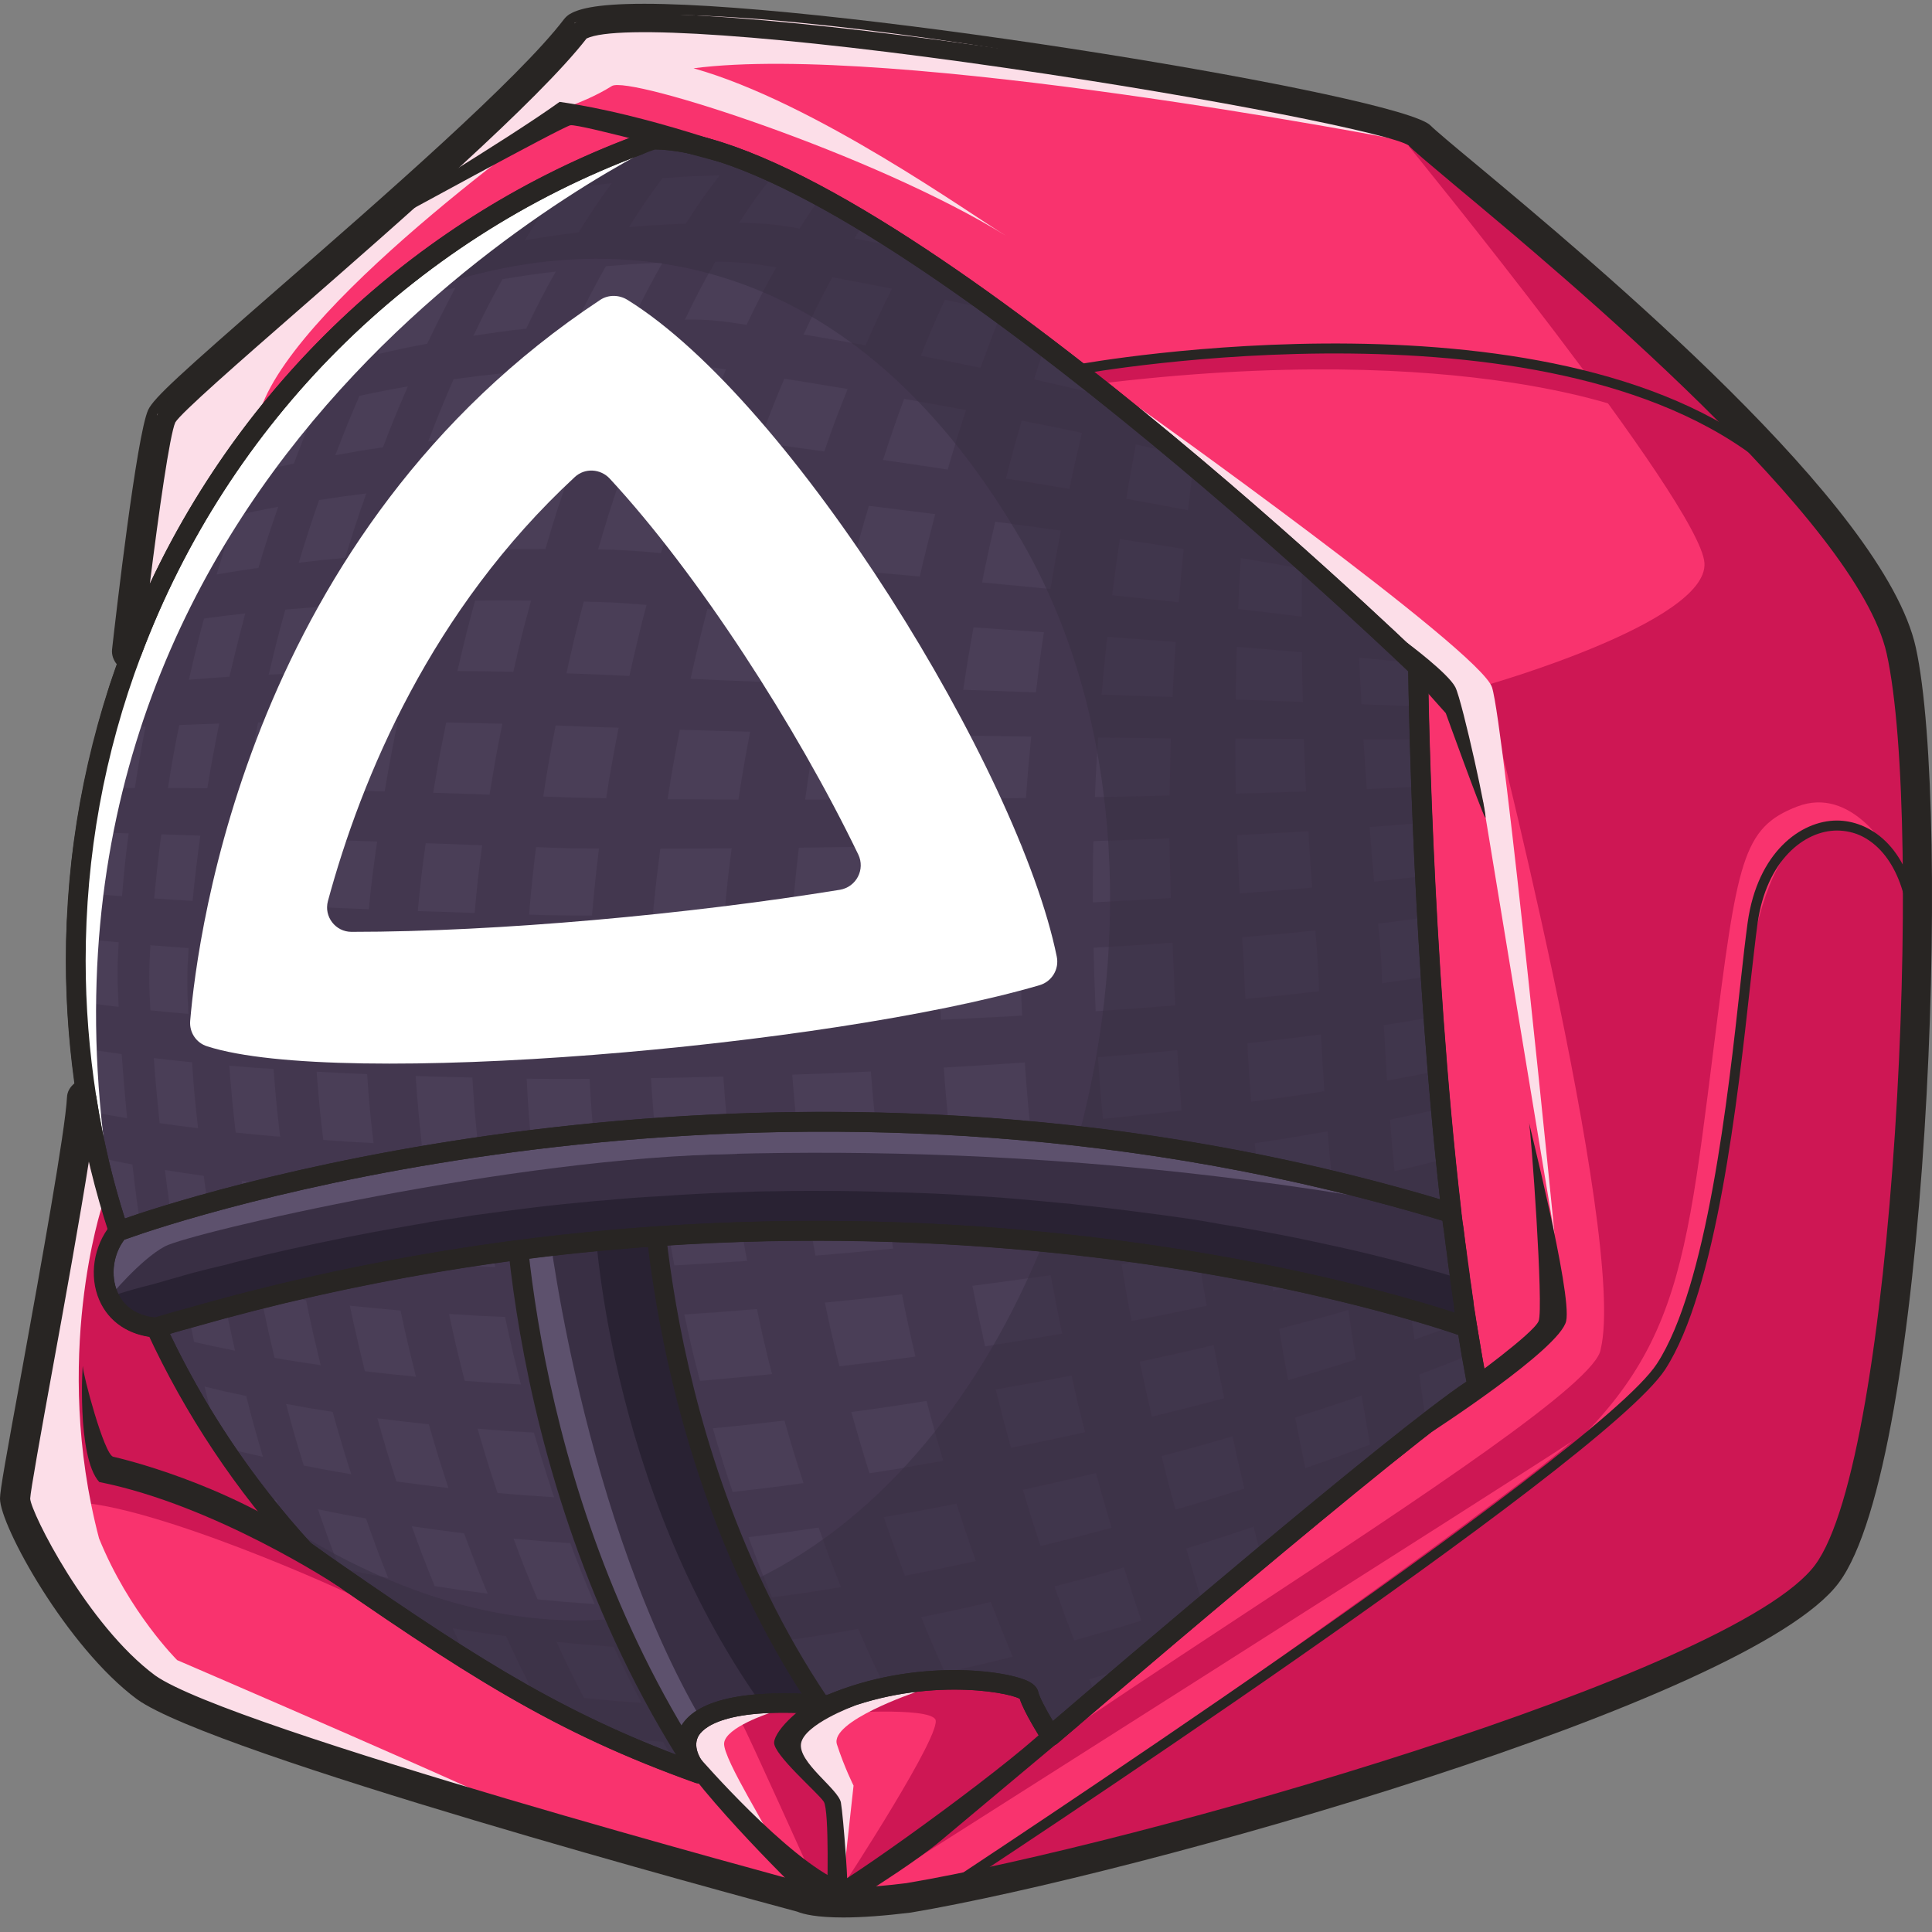 <?xml version="1.0" encoding="utf-8"?>

<svg version="1.1" id="Слой_1" xmlns="http://www.w3.org/2000/svg" xmlns:xlink="http://www.w3.org/1999/xlink" x="0px" y="0px"
	 viewBox="0 0 1024 1024" style="enable-background:new 0 0 1024 1024;" xml:space="preserve">
<rect x="0" y="0" width="1024" height="1024" fill="#808080" stroke="none"/>
<style type="text/css">
	.st0{fill:#282523;}
	.st1{fill:#43374F;}
	.st2{opacity:0.21;}
	.st3{fill:#635672;}
	.st4{opacity:0.56;fill:#121014;}
	.st5{fill:#FFFFFF;}
	.st6{fill:#392F44;}
	.st7{fill:#292233;}
	.st8{fill:#5D516D;}
	.st9{fill:#F9336E;}
	.st10{fill:#CE1754;}
	.st11{fill:#FCDEE8;}
</style>
<g>
	<path class="st0" d="M1015.4,343.1c-16.7-75.5-169-202.6-234-256.8c-11-9.1-21.3-17.8-23.1-19.7C743.8,50.8,447.5,2,341.5,2
		c-27.4,0-35.7,3.2-39.6,5.5c-1.1,0.7-2.1,1.6-2.9,2.6c-24,31.6-97.5,95.7-151.2,142.5c-52.6,45.9-66.3,58.3-69.3,64.7
		C72.4,231,61.5,325.4,59.4,344.2c-0.3,2.9,0.7,5.7,2.6,8c-1.2,3.4-2.5,6.8-3.6,10.2c0,0,0,0,0,0c0,0,0,0,0,0c0,0,0,0,0,0
		c0,0.1-0.1,0.2-0.1,0.3c-1,3-1.8,5.9-2.7,8.9c-1,3.3-2,6.5-2.9,9.8c-1,3.6-1.9,7.2-2.8,10.8c-0.7,2.7-1.4,5.5-2.1,8.2
		c-0.9,3.7-1.7,7.4-2.5,11.1c-0.6,2.7-1.2,5.5-1.7,8.2c-0.7,3.6-1.4,7.3-2,11c-0.5,3-1,5.9-1.4,8.9c-0.5,3.5-1,6.9-1.5,10.4
		c-0.4,3.3-0.8,6.7-1.1,10c-0.3,3.2-0.7,6.3-0.9,9.5c-0.3,4-0.6,8-0.8,12.1c-0.1,2.6-0.3,5.1-0.5,7.6c-0.3,6.7-0.4,13.3-0.4,20
		c0,21.7,1.6,43.6,4.6,64.9c-2.3,1.8-4,4.4-4.1,7.5c-0.9,17.7-13.9,89.8-23.5,142.6C3.1,772.7,0,790,0,794.3
		c0,14.3,35.3,78.7,72.7,106.4c40.9,29.2,318.9,104.2,349.8,112.5c3.4,1.4,10.4,3.1,24.5,3.1c9.9,0,21.9-0.9,35.8-2.6
		c119.3-20.1,444.7-111.6,491.8-174.8C1022.2,775.2,1034.5,429.6,1015.4,343.1z"/>
	<path class="st1" d="M769.4,643c-6.2-1.9-12.3-3.7-18.4-5.4c-0.1,0-0.1,0-0.2,0c-1-0.4-2.1-0.7-3-0.9c-6.5-1.9-12.9-3.7-19.3-5.2
		c-7.5-2-14.9-3.9-22.3-5.7c-6.7-1.7-13.4-3.3-20.1-4.6c-6.5-1.5-13-2.8-19.5-4.1c-0.1-0.1-0.3-0.2-0.4-0.1c-3.5-0.8-7-1.5-10.5-2.1
		c-5.8-1.2-11.4-2.2-17.2-3.1c-3.9-0.7-8-1.5-11.9-2c-0.7-0.1-1.5-0.3-2.1-0.3c-4.2-0.7-8.3-1.4-12.5-2c-5.4-0.8-10.6-1.6-15.8-2.3
		c-7-0.9-14-1.8-20.9-2.6c-1.3-0.1-2.4-0.3-3.7-0.4c-5.7-0.6-11.3-1.3-17-1.8c-4.8-0.5-9.5-0.9-14.4-1.4c-3.5-0.3-7-0.6-10.5-0.8
		c-0.1,0-0.1,0-0.1,0c-9-0.8-17.8-1.4-26.6-1.8c-6.1-0.3-12.1-0.6-18.2-0.8c-3.5-0.3-6.8-0.4-10.3-0.4c-3.5-0.1-7-0.2-10.5-0.3
		c-0.6-0.1-0.9-0.1-1.4,0h-0.1c-0.1-0.1-0.1-0.1-0.2,0c-0.1-0.1-0.1-0.1-0.2,0c-0.1-0.1-0.2-0.1-0.3,0c-0.1-0.1-0.1-0.1-0.2,0h-0.1
		c-0.1-0.1-0.1-0.1-0.2,0h-0.1c-3.3-0.1-6.4-0.2-9.7-0.2c-2.5-0.1-5-0.1-7.4-0.1c-4.7-0.1-9.3-0.1-13.8,0c-2,0-4,0-6,0.1
		c-0.1-0.1-0.1-0.1-0.2,0c-0.1-0.1-0.2,0-0.2,0c-0.1-0.1-0.1-0.1-0.2,0c-0.1-0.1-0.1-0.1-0.2,0c-0.2-0.1-0.3-0.1-0.4,0
		c-0.1-0.1-0.2,0-0.2,0c-0.2-0.1-0.3-0.1-0.4,0c-0.1-0.1-0.2,0-0.2,0c-12.5,0.1-24.7,0.4-36.6,0.9c-5.2,0.1-10.5,0.4-15.5,0.7
		c-7.8,0.3-15.4,0.8-22.9,1.5c-11.1,0.7-22,1.6-32.5,2.7c-5.4,0.5-10.6,1-15.7,1.6c-6,0.6-11.8,1.4-17.4,2.1
		c-9.5,1.2-18.9,2.4-27.9,3.8c-0.5,0-0.9,0.1-1.4,0.2c-0.1,0-0.1,0.1-0.1,0.1h-0.6c-15.1,2.2-29.5,4.6-42.9,7.1
		c-4.5,0.7-8.9,1.6-13.3,2.5c-6.1,1.2-11.9,2.3-17.4,3.5c-2.9,0.6-5.8,1.3-8.6,1.9c-7.4,1.7-14.7,3.3-21.4,4.8c-0.1,0-0.1,0-0.1,0
		c-1.4,0.4-2.6,0.7-3.9,1c-5.1,1.3-10.1,2.5-14.7,3.7c-6.8,1.8-13.2,3.5-19,5.1c-1.8,0.5-3.6,0.9-5.2,1.5c-3.5,0.9-6.7,1.9-9.8,2.8
		c-1.6,0.4-3,0.9-4.4,1.4c-3.1,0.9-6,1.8-8.6,2.6c-1.4,0.4-2.6,0.8-3.8,1.3c-1.3,0.3-2.3,0.7-3.4,1c-0.2,0.1-0.4,0.1-0.6,0.2
		c-1.2,0.4-2.2,0.7-3.1,1c-1.3,0.4-2.3,0.8-3.3,1.2c-0.9,0.3-1.8,0.5-2.5,0.8c-1.4,0.4-2.2,0.7-2.5,0.8c-0.5-1.7-1-3.4-1.6-5
		c-3-9.3-5.8-19-8.1-28.6c-0.1-0.1-0.1-0.1-0.1-0.2c-2.8-11.9-5.2-23.9-7.1-36.1c-0.1-0.2-0.1-0.3-0.1-0.4
		c-3.7-23.7-5.7-48.1-5.7-72.9c0-50.7,8.2-99.6,23.2-145.2c2-6.2,4.2-12.4,6.5-18.5c1.6-4.2,3.3-8.5,4.9-12.6
		c3.1-7.7,6.5-15.2,10.1-22.7c5-10.7,10.5-21.1,16.3-31.4c16.5-28.9,36.1-55.7,58.1-80.2c9.9-10.9,20.2-21.3,31.2-31.2
		c0.9-0.8,1.9-1.8,2.9-2.6c10.6-9.7,21.8-18.8,33.4-27.3c12.7-9.4,25.8-18.2,39.5-26.2h0.1C286,99.8,306.6,89.5,328.1,81
		c0.1,0,0.2,0,0.3-0.1c3.5-1.4,6.6-2.7,10.1-4c0.8-0.3,1.7-0.6,2.5-0.9c1.8-0.7,3.6-1.4,5.4-2c2.2,0,4.5,0.1,6.8,0.3
		c4.1,0.3,8.3,0.9,12.8,1.9c1.5,0.3,2.9,0.7,4.5,1c0.1,0,0.1,0,0.2,0c12.7,3.3,26.8,8.6,41.8,15.7h0.4c7.2,3.4,14.7,7.2,22.3,11.3
		c7.6,4.1,15.2,8.5,23,13.2c7.7,4.6,15.3,9.4,23.2,14.6c15.7,10.2,31.8,21.4,47.8,33.1c0,0,0.1,0,0.1,0.1c0.4,0.3,0.7,0.6,1.3,0.9
		c7.7,5.7,15.4,11.4,23.1,17.2c8.8,6.7,17.6,13.5,26.2,20.4c15.7,12.5,31.1,25.1,45.7,37.2c2.3,2,4.6,3.9,6.9,5.9
		c9.2,7.8,18.2,15.4,26.8,22.9c3.5,3,6.8,5.9,10.1,8.8c19.5,17,36.5,32.4,49.9,44.7c3.5,3.1,6.7,6.2,9.7,8.8
		c10,9.3,17,16.1,20.4,19.2c0,0,0.1,0,0.2,0.1c1.4,1.4,2.1,2.1,2.1,2.1s0.1,7.7,0.4,21c0.1,5,0.2,10.8,0.4,17.3
		c0.2,7.4,0.5,15.9,0.8,25.1c0.2,6.1,0.4,12.5,0.7,19.3c0.3,8.8,0.7,18.2,1.3,28.1c0.3,7,0.7,14.3,1.2,21.8
		c0.5,10.1,1.2,20.5,1.9,31.2c0.4,7.1,0.9,14.4,1.5,21.7c0.6,9.4,1.4,19,2.1,28.6c0.6,6.6,1.2,13.3,1.8,19.9
		c0.7,8.8,1.6,17.7,2.5,26.5c0.6,6.3,1.3,12.5,2,18.7C768.7,636.2,769,639.6,769.4,643z"/>
	<path class="st1" d="M783.1,734.8c-5.4,3.3-14.2,9.8-25.3,18.3c-14,10.8-31.5,24.9-50.4,40.4l-0.1,0.1c-3.5,2.8-6.9,5.7-10.5,8.6
		c-9.2,7.7-18.8,15.5-28.2,23.5c-8.3,6.8-16.6,13.7-24.6,20.6c-15.7,13.2-30.6,25.8-43.5,36.7c0,0.1-0.1,0.1-0.1,0.1
		c-7.2,6.2-13.6,11.6-19.4,16.5c-14.9,12.7-24.1,20.7-24.1,20.7s-10.5-16.4-11.6-22.1c-1.2-5.9-54.9-16.4-106.2,5.8
		c-78.1-6.9-83.9,18.7-68.7,36.2c-3.9-1.4-7.6-2.8-11.3-4.2h-0.1c-12.7-4.8-24.7-9.8-36.2-15c-0.1,0-0.2,0-0.3-0.1
		c-16.7-7.6-32.5-15.7-48.5-25c-0.1,0-0.1-0.1-0.2-0.1c-8.5-4.8-17.1-10-25.9-15.4c-10.4-6.5-21.2-13.5-32.5-21.1
		c-0.3-0.2-0.6-0.4-0.9-0.6c-0.1,0-0.1-0.1-0.1-0.1c-16.2-10.8-33.4-22.8-52.6-36.2c0-0.1-0.1-0.1-0.1-0.1c-2.4-2.6-4.8-5.4-7.1-8.1
		c-0.8-0.8-1.6-1.8-2.4-2.7c-5.2-6-10.3-12.2-15.1-18.5v-0.1c-6.5-8.4-12.7-16.8-18.6-25.6c-0.9-1.4-1.8-2.7-2.6-4.1
		c-11.9-17.9-22.3-36.5-31.5-56.1v-0.1c-0.6-1-1-2.1-1.6-3.1c0.3-0.1,0.7-0.2,1-0.3c5.5-1.7,11-3.3,16.5-4.7c0.1,0,0.3-0.1,0.4-0.1
		c6.4-1.8,12.8-3.6,19.1-5.4c6.4-1.7,12.7-3.3,19-4.8c2-0.5,4-1,6-1.6h0.1c8.4-2.1,16.9-4.1,25.2-5.9c8.4-1.9,16.8-3.7,25-5.2
		c5.7-1.2,11.3-2.2,16.9-3.3c6.9-1.3,13.8-2.5,20.7-3.7c2.2-0.4,4.5-0.7,6.7-1.2c4.8-0.7,9.7-1.5,14.4-2.2c2.6-0.4,5.1-0.8,7.7-1.2
		c9.2-1.3,18.5-2.5,27.5-3.6c11.1-1.4,22.1-2.5,32.9-3.5c1.3-0.1,2.6-0.2,3.9-0.3c9.8-0.9,19.4-1.7,29-2.2c13.1-0.9,25.9-1.6,38.6-2
		c1,0,2.2-0.1,3.3-0.1c3.6-0.1,7-0.2,10.5-0.2c1.7-0.1,3.3-0.1,4.8-0.1c4.8-0.1,9.8-0.2,14.5-0.2h7.6c12.6,0,24.9,0.2,36.9,0.6h1.2
		c13.3,0.4,26.3,0.9,38.9,1.8c6.3,0.4,12.7,0.8,18.8,1.4c0.1,0,0.1,0,0.2,0c8,0.6,15.6,1.4,23.3,2.1h0.4c3.7,0.3,7.5,0.7,11,1.2
		c4,0.4,7.9,0.8,11.8,1.3c7.3,0.8,14.6,1.8,21.7,2.7c7,0.9,14,1.9,20.7,2.9c0,0,0,0,0.1,0c5.9,0.9,11.5,1.9,17.1,2.9
		c13.4,2.2,25.9,4.5,37.6,6.9c6.7,1.4,13.1,2.7,19.2,4.1h0.1c11.2,2.5,21.4,5,30.5,7.3c5.9,1.6,11.2,3,16.2,4.4
		c2.8,0.7,5.6,1.6,8.1,2.3c11.5,3.4,20,6.2,25,7.9h0.1c0.8,0.3,1.6,0.5,2.2,0.7c0.6,0.2,1.2,0.4,1.7,0.6c0.8,0.2,1.3,0.4,1.3,0.4
		c0.7,4.7,1.5,9.3,2.3,14C781,723.4,782.1,729.1,783.1,734.8z"/>
	<g class="st2">
		<g>
			<path class="st3" d="M341,76c-1,1.3-2.2,2.5-3.4,4c-3.5,0.4-6.5,0.7-9.2,0.9c3.5-1.4,6.6-2.7,10.1-4
				C339.3,76.6,340.2,76.3,341,76z"/>
			<path class="st3" d="M370.5,77.2c-1.8,0.1-3.7,0.3-5.8,0.4c0.4-0.5,0.8-1,1.3-1.5C367.4,76.5,368.9,76.9,370.5,77.2z"/>
			<path class="st3" d="M266.2,111.4c-4.7,6.9-7.9,12.1-13.1,20.8c-10.9,2.4-16.4,3.7-26.9,6.4c0.2-0.3,0.4-0.6,0.5-0.9
				C239.4,128.2,252.5,119.5,266.2,111.4z"/>
			<path class="st3" d="M306.7,123.2c-11.6,1.5-17.3,2.3-28.6,4.2c6.7-11,10.1-16.2,17.2-26.2c11.4-1.9,17.2-2.8,29-4.2
				C317.1,107,313.6,112.2,306.7,123.2z"/>
			<path class="st3" d="M363.5,118.6c-12.2,0.5-18.3,0.8-30.2,1.8c6.9-11,10.5-16.2,17.8-26c12-0.9,18.1-1.2,30.4-1.5
				C374.1,102.5,370.5,107.7,363.5,118.6z"/>
			<path class="st3" d="M435.2,104.3c-3.7,5-6.8,9.7-11.4,16.9c-13-2.3-19.7-3-32.2-3c7-10.8,10.7-15.9,18.2-25.3
				c0.9,0,1.9,0,2.7,0.1h0.4C420.1,96.3,427.6,100.2,435.2,104.3z"/>
			<path class="st3" d="M481.4,132.1c-10.7-2.2-16.9-3.4-28.6-5.7c2.1-3.5,3.9-6.3,5.5-8.9C465.9,122.1,473.5,127,481.4,132.1z"/>
			<path class="st3" d="M190.4,167.6c-4.9,9.4-7.7,15.2-12.7,25.9c-7.7,2.1-12.4,3.4-18.5,5.2C169.1,187.8,179.5,177.4,190.4,167.6z
				"/>
			<path class="st3" d="M226.4,182.2c-10.6,2-15.8,3.1-26.1,5.5c5.6-11.9,8.5-17.8,14.6-29.1c10.4-2.6,15.7-3.9,26.5-6.1
				C235.3,164.1,232.3,170,226.4,182.2z"/>
			<path class="st3" d="M278.9,174.2c-11.4,1.3-17,2.1-28,3.8c5.9-12.4,9-18.4,15.4-30c11.1-1.9,16.8-2.7,28.3-4.1
				C288.1,155.5,285,161.6,278.9,174.2z"/>
			<path class="st3" d="M335.1,169.9c-12.2,0.5-18.1,0.8-29.9,1.8c6.1-12.7,9.3-18.8,15.9-30.6c11.8-1,17.9-1.4,30.1-1.9
				C344.5,151,341.3,157.2,335.1,169.9z"/>
			<path class="st3" d="M395.7,172.2c-13.5-2.2-20.2-2.9-32.7-2.8c6.2-12.8,9.4-19,16.1-30.7c12.5,0,19.2,0.7,32.4,3
				C405,153.3,401.8,159.4,395.7,172.2z"/>
			<path class="st3" d="M458.8,183.1c-13-2.4-19.6-3.6-32.9-5.8c5.9-12.6,8.9-18.7,15.2-30.4c12.9,2.4,19.2,3.6,31.7,6.1
				C467,164.7,464.2,170.7,458.8,183.1z"/>
			<path class="st3" d="M519.7,195c-12.6-2.6-18.9-3.9-31.7-6.4c4.9-12.3,7.5-18.3,12.8-29.8c12.2,2.6,18.2,4,30.1,6.8
				C526.3,177.1,524.1,183,519.7,195z"/>
			<path class="st3" d="M579.9,203.8c-0.4,1.4-0.7,2.8-1.2,4.4c-12.2-2.9-18.4-4.3-30.7-7.1c2.2-7.2,3.9-12.2,5.7-17.6
				C562.5,190.1,571.3,196.9,579.9,203.8z"/>
			<path class="st3" d="M155.8,245.7c-9.5,2-14.1,3.1-23.1,5.4c4.5-12.1,6.9-18,11.8-29.7c9.2-2.7,13.9-4,23.6-6.4
				C162.9,227,160.5,233.2,155.8,245.7z"/>
			<path class="st3" d="M203,237.1c-10.4,1.5-15.4,2.4-25.3,4.2c4.9-12.8,7.5-19.2,12.8-31.5c10.1-2.2,15.2-3.2,25.7-5
				C210.7,217.5,208,223.9,203,237.1z"/>
			<path class="st3" d="M254.5,231.2c-11.3,1-16.8,1.5-27.6,2.8c5.2-13.5,7.9-20.1,13.5-33c10.9-1.5,16.5-2.2,27.8-3.4
				C262.5,210.7,259.7,217.4,254.5,231.2z"/>
			<path class="st3" d="M310.1,228.2c-12.1,0.3-18.1,0.5-29.7,1.2c5.3-13.9,8.1-20.8,13.9-34.1c11.7-0.8,17.7-1.1,29.8-1.6
				C318.3,207.1,315.5,214.1,310.1,228.2z"/>
			<path class="st3" d="M371,230.3c-13.8-1.9-20.5-2.4-33-2.5c5.3-14.2,8.1-21.2,14-34.7c12.5,0,19.2,0.6,32.8,2.7
				C379.1,209.3,376.3,216.2,371,230.3z"/>
			<path class="st3" d="M436.9,239.3c-13.8-1.9-20.7-2.9-34.5-4.8c5.1-13.8,7.7-20.6,13.3-33.8c13.5,2.2,20.2,3.2,33.6,5.5
				C444,219.2,441.6,225.8,436.9,239.3z"/>
			<path class="st3" d="M502.3,248.9c-13.7-2.1-20.5-3.1-34.3-5.1c4.3-13.2,6.5-19.7,11.2-32.4c13.2,2.3,19.8,3.5,32.9,5.9
				C508,229.7,506.1,236,502.3,248.9z"/>
			<path class="st3" d="M566.8,259.2c-13.4-2.3-20.1-3.4-33.7-5.5c3.2-12.5,4.9-18.7,8.4-30.8c12.9,2.5,19.3,3.8,32,6.5
				C570.7,241.1,569.4,247.1,566.8,259.2z"/>
			<path class="st3" d="M629.7,270.5c-13-2.5-19.6-3.7-32.8-6.1c1.9-11.7,3-17.4,5.1-28.9c12.5,2.8,18.8,4.3,31.1,7.3
				C631.7,253.8,631,259.4,629.7,270.5z"/>
			<path class="st3" d="M669.4,278.6c-3.1-0.6-6.5-1.4-10.6-2.2c0.2-2.5,0.3-4.6,0.5-6.6C662.8,272.8,666.2,275.6,669.4,278.6z"/>
			<path class="st3" d="M105.3,277.8c-4,12-6,17.9-9.5,30.2c-4.5,0.8-7.7,1.5-10.9,2.2c5-10.7,10.5-21.1,16.3-31.4
				C102.4,278.6,103.8,278.3,105.3,277.8z"/>
			<path class="st3" d="M137,301c-9.1,1.3-13.6,2-22.2,3.5c3.8-12.7,5.8-18.9,10-31.3c8.8-1.9,13.4-2.9,22.7-4.6
				C143,281.4,140.9,287.9,137,301z"/>
			<path class="st3" d="M183,295.7c-10.2,0.9-15.1,1.4-24.7,2.6c4.1-13.5,6.3-20.2,10.8-33.3c9.8-1.5,14.8-2.2,25.1-3.5
				C189.4,274.9,187.2,281.8,183,295.7z"/>
			<path class="st3" d="M233.7,292.3c-11.1,0.5-16.6,0.8-27.2,1.6c4.3-14.2,6.6-21.2,11.4-35c10.7-1.1,16.2-1.5,27.4-2.3
				C240.4,270.6,238.1,277.8,233.7,292.3z"/>
			<path class="st3" d="M289.1,291c-12.1,0-18,0.1-29.7,0.4c4.4-14.7,6.8-22,11.7-36.3c11.6-0.5,17.6-0.7,29.7-0.9
				C295.8,268.7,293.5,276.1,289.1,291z"/>
			<path class="st3" d="M350.3,293.2c-14-1.3-20.7-1.8-33.3-2c4.4-15,6.7-22.5,11.7-37.1c12.5,0.1,19.2,0.6,33.2,2.3
				C356.9,270.9,354.6,278.3,350.3,293.2z"/>
			<path class="st3" d="M418.1,299.3c-14.5-1.3-21.6-1.9-35.9-3.2c4.2-14.6,6.5-21.8,11.2-36.1c14,1.6,21.1,2.5,35.2,4.2
				C424.2,278.1,422.1,285.1,418.1,299.3z"/>
			<path class="st3" d="M487.5,305.6c-14.6-1.3-21.9-2-36.5-3.3c3.6-13.8,5.5-20.7,9.5-34.2c14.1,1.7,21.2,2.6,35.2,4.4
				C492.3,285.6,490.6,292.2,487.5,305.6z"/>
			<path class="st3" d="M556.8,312.2c-14.5-1.4-21.7-2.1-36.3-3.5c2.6-13,4-19.4,7-32.2c14,1.8,21,2.8,34.8,4.7
				C560,293.5,558.9,299.7,556.8,312.2z"/>
			<path class="st3" d="M624.8,319.3c-14-1.5-21.1-2.3-35.4-3.8c1.5-12,2.4-18,4.1-29.8c13.7,2,20.5,3,33.9,5.2
				C626.3,302.1,625.8,307.8,624.8,319.3z"/>
			<path class="st3" d="M690,326.9c-13.3-1.7-20.1-2.5-33.8-4.1c0.5-10.9,0.7-16.3,1.4-27.1c13.2,2.2,19.7,3.4,32.5,5.7
				C690,311.6,690,316.7,690,326.9z"/>
			<path class="st3" d="M729,332.1c-2.8-0.3-5.9-0.7-9.4-1.3c-0.1-2.8-0.2-5.2-0.2-7.6C722.8,326.4,726.1,329.5,729,332.1z"/>
			<path class="st3" d="M89.6,330.4c-3.3,12.5-4.8,18.8-7.7,31.5c-7.8,0.7-11.4,1.2-18.6,2.1c2-6.2,4.2-12.4,6.5-18.5
				c1.6-4.2,3.3-8.5,4.9-12.6C79.6,332.1,83.4,331.4,89.6,330.4z"/>
			<path class="st3" d="M121.6,358.7c-8.9,0.6-13.2,0.9-21.5,1.6c3-13.1,4.6-19.6,8-32.5c8.5-1.1,12.9-1.7,21.9-2.7
				C126.5,338.4,124.8,345.2,121.6,358.7z"/>
			<path class="st3" d="M166.6,356.6c-10,0.3-14.8,0.5-24.2,1c3.3-13.9,5-20.8,8.8-34.5c9.5-0.8,14.4-1.2,24.5-1.9
				C171.7,335.2,169.9,342.3,166.6,356.6z"/>
			<path class="st3" d="M216.7,355.6c-11.1,0.1-16.5,0.1-27,0.3c3.4-14.5,5.3-21.8,9.2-36.2c10.6-0.5,16-0.7,27.1-1
				C222,333.4,220.2,340.8,216.7,355.6z"/>
			<path class="st3" d="M272.1,356.1c-12.2-0.3-18.1-0.3-29.7-0.4c3.5-15,5.3-22.5,9.4-37.4c11.6-0.1,17.5-0.1,29.7,0
				C277.4,333.3,275.5,340.9,272.1,356.1z"/>
			<path class="st3" d="M333.6,358.3c-14.1-0.7-20.7-1-33.4-1.4c3.4-15.3,5.2-22.9,9.2-38.1c12.6,0.3,19.3,0.7,33.3,1.8
				C338.8,335.5,337,343.1,333.6,358.3z"/>
			<path class="st3" d="M402.9,361.4c-15-0.6-22.4-0.9-36.9-1.6c3.3-14.8,5.1-22.3,8.9-37c14.4,1,21.7,1.5,36.4,2.5
				C407.7,339.7,406,346.9,402.9,361.4z"/>
			<path class="st3" d="M475.5,364.3c-15.4-0.6-23.1-0.9-38.4-1.5c2.8-14.1,4.4-21.2,7.6-35.2c14.9,1,22.3,1.5,37.3,2.5
				C479.2,343.7,477.9,350.6,475.5,364.3z"/>
			<path class="st3" d="M549.1,367c-15.4-0.6-23.2-0.8-38.6-1.4c2-13.3,3.1-20,5.5-33.1c15,1,22.5,1.6,37.3,2.6
				C551.4,347.7,550.6,354.1,549.1,367z"/>
			<path class="st3" d="M621.5,369.5c-14.9-0.5-22.5-0.8-37.7-1.3c1.1-12.4,1.7-18.5,3-30.7c14.7,1.1,22,1.6,36.4,2.7
				C622.4,351.8,622.1,357.7,621.5,369.5z"/>
			<path class="st3" d="M690.6,372.1c-14-0.5-21.2-0.8-35.7-1.3c0.1-11.3,0.3-16.9,0.6-28c14.1,1.1,21,1.7,34.6,2.9
				C690.2,356.1,690.3,361.4,690.6,372.1z"/>
			<path class="st3" d="M754.1,374.6c-12.6-0.5-19.1-0.8-32.5-1.3c-0.6-10.1-0.8-15-1.3-24.8c13.1,1.2,19.5,1.9,31.9,3.2
				C753,360.7,753.3,365.2,754.1,374.6z"/>
			<path class="st3" d="M71.5,417.7c-7.5,0-11,0-17.9,0.1c1.8-12.7,2.9-19,5.2-31.5c7-0.5,10.7-0.7,18.3-1.2
				C74.7,398.1,73.5,404.6,71.5,417.7z"/>
			<path class="st3" d="M109.9,417.8c-8.7-0.1-12.8-0.1-20.9-0.1c2.1-13.5,3.3-20.2,6-33.4c8.2-0.4,12.4-0.5,21.2-0.8
				C113.5,397.1,112.2,404,109.9,417.8z"/>
			<path class="st3" d="M154.1,418.4c-9.9-0.2-14.6-0.2-23.9-0.4c2.4-14.1,3.7-21.1,6.6-35.1c9.3-0.2,14.1-0.3,24.1-0.4
				C157.9,396.9,156.5,404,154.1,418.4z"/>
			<path class="st3" d="M203.9,419.5c-11.1-0.3-16.4-0.4-26.9-0.6c2.5-14.5,3.8-21.8,6.9-36.4c10.5,0,15.9,0,26.9,0.1
				C207.8,397.3,206.4,404.8,203.9,419.5z"/>
			<path class="st3" d="M259.5,421.2c-12.3-0.4-18.2-0.6-29.9-1c2.4-14.8,3.8-22.3,6.9-37.3c11.6,0.2,17.6,0.4,29.8,0.7
				C263.2,398.7,261.9,406.3,259.5,421.2z"/>
			<path class="st3" d="M321.3,423.1c-14-0.2-20.6-0.4-33.4-0.9c2.3-14.9,3.6-22.5,6.6-37.7c12.7,0.5,19.4,0.8,33.4,1.2
				C325,400.8,323.6,408.3,321.3,423.1z"/>
			<path class="st3" d="M391.4,423.8c-15.4-0.1-22.9-0.1-37.6-0.2c2.3-14.6,3.6-22,6.5-36.8c14.6,0.4,22.1,0.6,37.3,1
				C394.9,402.2,393.6,409.4,391.4,423.8z"/>
			<path class="st3" d="M466.6,423.7c-16.1,0.1-24.1,0.1-39.9,0.1c2-14.1,3.1-21.2,5.6-35.3c15.5,0.3,23.3,0.5,39,0.8
				C469.2,403,468.3,409.9,466.6,423.7z"/>
			<path class="st3" d="M543.8,423c-16.2,0.2-24.4,0.3-40.6,0.4c1.3-13.5,2.1-20.2,3.9-33.6c15.8,0.2,23.7,0.4,39.5,0.6
				C545.3,403.4,544.7,409.9,543.8,423z"/>
			<path class="st3" d="M620,421.7c-15.7,0.4-23.7,0.5-39.7,0.8c0.5-12.8,0.9-19.1,1.7-31.6c15.6,0.2,23.3,0.2,38.6,0.4
				C620.3,403.3,620.1,409.4,620,421.7z"/>
			<path class="st3" d="M692.3,419.5c-14.6,0.5-22,0.8-37.3,1.2c-0.2-11.9-0.3-17.7-0.3-29.3c14.9,0.1,22.2,0.1,36.4,0.2
				C691.5,402.6,691.8,408.2,692.3,419.5z"/>
			<path class="st3" d="M753.3,416.9c-10.2,0.6-16.8,0.9-28.9,1.4c-0.8-10.8-1.2-16.1-1.8-26.4h29.8
				C752.7,399.2,753,407.7,753.3,416.9z"/>
			<path class="st3" d="M64.7,475c-7.2-0.5-10.7-0.8-17.2-1.3c1-13.2,1.6-19.7,3.1-32.6c6.7,0.2,10.2,0.3,17.6,0.6
				C66.5,454.9,65.8,461.6,64.7,475z"/>
			<path class="st3" d="M102.1,477.5c-8.5-0.5-12.6-0.7-20.4-1.3c1.3-13.6,2-20.4,3.8-34c7.9,0.3,12.1,0.4,20.7,0.7
				C104.3,456.7,103.5,463.7,102.1,477.5z"/>
			<path class="st3" d="M145.7,479.8c-9.8-0.5-14.5-0.7-23.7-1.2c1.4-14,2.3-21,4.2-35c9.2,0.3,13.9,0.5,23.8,0.8
				C148,458.6,147.2,465.7,145.7,479.8z"/>
			<path class="st3" d="M195.5,481.9c-11.1-0.4-16.5-0.7-26.9-1.1c1.4-14.1,2.3-21.3,4.4-35.7c10.4,0.4,15.8,0.5,26.9,0.9
				C197.8,460.5,196.9,467.7,195.5,481.9z"/>
			<path class="st3" d="M251.6,483.9c-12.4-0.4-18.5-0.6-30.2-1c1.4-14.2,2.2-21.4,4.2-36c11.7,0.4,17.7,0.6,30,1.1
				C253.6,462.6,252.8,469.8,251.6,483.9z"/>
			<path class="st3" d="M313.8,485.3c-13.8,0-20.3-0.1-33.4-0.5c1.2-14,1.9-21.2,3.7-35.8c12.9,0.5,19.5,0.7,33.4,0.7
				C315.7,464.3,315,471.4,313.8,485.3z"/>
			<path class="st3" d="M384,484.6c-15.6,0.2-23.2,0.3-38,0.5c1.3-13.9,2.1-20.9,4-35.3c14.7,0,22.3-0.1,37.8-0.2
				C386,463.8,385.2,470.8,384,484.6z"/>
			<path class="st3" d="M461.1,482.9c-16.6,0.5-24.9,0.7-41.1,1c1.1-13.7,1.8-20.7,3.4-34.6c16-0.2,24.1-0.3,40.4-0.6
				C462.5,462.5,461.9,469.3,461.1,482.9z"/>
			<path class="st3" d="M541.2,480.1c-16.9,0.7-25.4,1-42.2,1.6c0.6-13.5,1-20.2,2-33.7c16.5-0.4,24.8-0.6,41.3-1
				C541.7,460.2,541.4,466.8,541.2,480.1z"/>
			<path class="st3" d="M620.6,476c-16.3,1-24.6,1.5-41.4,2.3c0-13.1,0-19.6,0.3-32.5c16.3-0.6,24.5-0.9,40.4-1.5
				C620.1,456.8,620.2,463.1,620.6,476z"/>
			<path class="st3" d="M695.5,470.5c-15,1.3-22.7,1.9-38.5,3.1c-0.7-12.6-0.9-18.8-1.3-31c15.5-0.8,23.1-1.2,37.8-2.1
				C694.2,452.2,694.6,458.2,695.5,470.5z"/>
			<path class="st3" d="M755.3,464.3c-8.9,1-15.6,1.9-27,3c-1.1-12-1.6-17.7-2.4-29c11.9-0.8,18.5-1.4,28.1-2.2
				C754.4,445,754.8,454.3,755.3,464.3z"/>
			<path class="st3" d="M62.9,533.7c-7.1-0.8-10.5-1.3-16.9-2.2c-0.7-13.6-0.8-20.4-0.1-33.8c6.4,0.7,9.8,1.1,17,1.7
				C62.1,513.1,62.2,520,62.9,533.7z"/>
			<path class="st3" d="M99.9,537.4c-8.4-0.7-12.5-1.1-20.2-1.9c-0.8-13.9-0.8-20.9,0-34.5c7.8,0.6,11.8,0.9,20.3,1.5
				C99.1,516.3,99.1,523.3,99.9,537.4z"/>
			<path class="st3" d="M143.2,540.4c-9.8-0.6-14.5-0.9-23.5-1.5c-0.8-14.3-0.8-21.2,0.2-35.1c9.1,0.6,13.8,0.8,23.6,1.3
				C142.5,519.1,142.5,526,143.2,540.4z"/>
			<path class="st3" d="M193,542.7c-11.1-0.4-16.5-0.6-26.9-1.1c-0.7-14.5-0.7-21.5,0.3-35.4c10.4,0.5,15.8,0.7,27,1.1
				C192.4,521.2,192.3,528.1,193,542.7z"/>
			<path class="st3" d="M249.2,544.3c-12.5-0.2-18.6-0.4-30.3-0.7c-0.5-14.7-0.5-21.6,0.4-35.3c11.8,0.4,17.9,0.5,30.4,0.8
				C248.9,522.7,248.8,529.5,249.2,544.3z"/>
			<path class="st3" d="M311.5,544.9c-13.7,0-20.2,0-33.3-0.2c-0.2-14.8-0.1-21.5,0.5-35c13.2,0.3,19.7,0.3,33.3,0.3
				C311.4,523.3,311.2,530.1,311.5,544.9z"/>
			<path class="st3" d="M381.9,544.2c-15.7,0.3-23.4,0.4-38.2,0.5c-0.5-14.7-0.4-21.5,0.4-34.9c14.7-0.1,22.3-0.2,38-0.5
				C381.3,522.8,381.3,529.6,381.9,544.2z"/>
			<path class="st3" d="M460,542.1c-16.9,0.6-25.3,0.9-41.7,1.3c-0.7-14.4-0.6-21.3,0.1-34.8c16.3-0.4,24.6-0.6,41.5-1.1
				C459.3,520.9,459.3,527.8,460,542.1z"/>
			<path class="st3" d="M541.8,538.3c-17.2,1-25.9,1.4-43.1,2.2c-0.7-14-0.8-20.9-0.5-34.4c17.1-0.7,25.7-1,42.8-1.9
				C541,517.7,541.1,524.6,541.8,538.3z"/>
			<path class="st3" d="M622.9,532.9c-16.7,1.3-25.2,2-42.2,3.1c-0.6-13.6-0.8-20.4-1.1-33.7c17-1,25.4-1.5,41.9-2.7
				C622.1,512.7,622.4,519.6,622.9,532.9z"/>
			<path class="st3" d="M699.2,525.4c-15.2,1.8-23.1,2.6-39.2,4.1c-0.5-13-0.8-19.9-1.7-32.8c16-1.3,23.8-2,38.9-3.6
				C698.3,505.9,698.7,512.7,699.2,525.4z"/>
			<path class="st3" d="M758.4,517.3c-8.3,1.4-14.9,2.3-25.9,3.9c-0.4-12.5-0.8-19.2-2.1-31.7c11-1.4,17.6-2.2,26.1-3.4
				C757,496.2,757.6,506.6,758.4,517.3z"/>
			<path class="st3" d="M67.4,592.7c-7.2-1.2-10.7-1.8-17.3-3.1c-1.2-13.3-1.7-20-2.6-33.5c6.5,1.1,9.9,1.6,17,2.6
				C65.5,572.3,66.1,579.1,67.4,592.7z"/>
			<path class="st3" d="M105,598c-8.5-1-12.6-1.6-20.4-2.7c-1.4-13.7-2.1-20.7-3.1-34.5c7.8,0.9,11.8,1.4,20.3,2.2
				C102.8,577.1,103.4,584.1,105,598z"/>
			<path class="st3" d="M148.5,602.5c-9.8-0.8-14.5-1.3-23.6-2.2c-1.6-14.1-2.3-21.2-3.4-35.5c9.1,0.8,13.8,1.1,23.5,1.8
				C146.1,581,146.8,588.2,148.5,602.5z"/>
			<path class="st3" d="M198,605.9c-11-0.6-16.4-0.9-26.7-1.7c-1.7-14.5-2.4-21.7-3.5-36.2c10.4,0.6,15.7,0.8,26.8,1.3
				C195.6,584,196.3,591.3,198,605.9z"/>
			<path class="st3" d="M253.5,608.1c-12.3-0.3-18.3-0.5-29.9-1c-1.6-14.7-2.3-22.1-3.3-36.8c11.7,0.4,17.7,0.5,30.1,0.8
				C251.3,585.9,251.9,593.4,253.5,608.1z"/>
			<path class="st3" d="M315.4,608.8c-14,0.2-20.6,0.2-33.5,0c-1.5-14.8-2-22.3-2.8-37.1c13,0.2,19.5,0.2,33.4,0.1
				C313.3,586.6,313.9,594,315.4,608.8z"/>
			<path class="st3" d="M386.8,606.8c-15.8,0.6-23.6,0.9-38.6,1.3c-1.6-14.6-2.3-22-3.2-36.7c14.9-0.2,22.6-0.4,38.4-0.8
				C384.4,585.1,385.1,592.4,386.8,606.8z"/>
			<path class="st3" d="M464.9,602.8c-16.9,1.1-25.2,1.5-41.6,2.4c-1.6-14.2-2.3-21.3-3.4-35.6c16.4-0.6,24.8-0.9,41.7-1.7
				C462.7,581.9,463.3,588.9,464.9,602.8z"/>
			<path class="st3" d="M546,596.7c-17.1,1.5-25.7,2.2-42.7,3.4c-1.5-13.6-2.1-20.4-3.1-34.3c17.2-1,25.8-1.5,43-2.7
				C544.1,576.7,544.7,583.4,546,596.7z"/>
			<path class="st3" d="M626.3,588.6c-16.5,1.9-24.9,2.8-41.8,4.5c-1.2-12.9-1.7-19.5-2.6-32.8c17-1.4,25.5-2.1,42.1-3.7
				C624.8,569.6,625.3,576,626.3,588.6z"/>
			<path class="st3" d="M702,578.4c-15.1,2.4-23,3.5-38.9,5.6c-0.9-12.2-1.4-18.4-2-31.1c16.1-1.8,23.9-2.7,39.1-4.7
				C700.8,560.5,701.2,566.6,702,578.4z"/>
			<path class="st3" d="M761.9,567.6c-8.8,1.9-15.4,3.1-26.8,5.2c-0.7-11.5-1-17.4-1.7-29.5c11.1-1.7,17.7-2.8,26.3-4.4
				C760.5,548.4,761.2,558,761.9,567.6z"/>
			<path class="st3" d="M74.6,650.5c-7.5-1.6-11.1-2.5-18-4.2c-1.8-13-2.6-19.5-4-32.7c6.7,1.5,10.2,2.2,17.6,3.6
				C71.7,630.6,72.6,637.3,74.6,650.5z"/>
			<path class="st3" d="M113.2,657.7c-8.7-1.4-12.9-2.1-21-3.7c-2.1-13.5-3.1-20.2-4.8-33.9c7.9,1.3,12.1,1.9,20.6,3.1
				C109.9,637.1,110.9,644,113.2,657.7z"/>
			<path class="st3" d="M157.4,663.8c-9.9-1.1-14.7-1.7-23.9-3c-2.4-13.9-3.5-20.9-5.4-34.9c9.2,1.1,13.9,1.6,23.7,2.6
				C153.8,642.6,154.9,649.7,157.4,663.8z"/>
			<path class="st3" d="M207.2,668.5c-11-0.8-16.4-1.3-26.8-2.3c-2.6-14.2-3.7-21.4-5.8-35.8c10.4,0.8,15.7,1.2,26.7,1.9
				C203.4,646.9,204.6,654.1,207.2,668.5z"/>
			<path class="st3" d="M262.5,671.6c-12.2-0.5-18.1-0.8-29.7-1.4c-2.6-14.5-3.8-21.8-5.9-36.4c11.6,0.6,17.5,0.8,29.8,1.2
				C258.7,649.7,259.9,657,262.5,671.6z"/>
			<path class="st3" d="M324.3,672.3c-14.2,0.5-20.8,0.6-33.6,0.3c-2.6-14.7-3.7-22-5.7-36.8c12.8,0.2,19.4,0.2,33.5-0.1
				C320.5,650.3,321.7,657.7,324.3,672.3z"/>
			<path class="st3" d="M396,668.3c-15.8,1.1-23.5,1.6-38.6,2.4c-2.7-14.4-3.8-21.6-5.9-36.2c15-0.6,22.8-0.9,38.6-1.7
				C392.2,647.1,393.4,654.2,396,668.3z"/>
			<path class="st3" d="M473.4,661.8c-16.6,1.6-24.9,2.4-41.2,3.7c-2.5-13.8-3.7-20.8-5.7-34.8c16.4-1,24.7-1.6,41.5-2.9
				C470,641.5,471.1,648.3,473.4,661.8z"/>
			<path class="st3" d="M553.2,652.8c-16.8,2.1-25.2,3.1-42,5c-2.2-13.1-3.2-19.8-5-33.2c17-1.5,25.5-2.3,42.4-4.1
				C550.3,633.6,551.3,640,553.2,652.8z"/>
			<path class="st3" d="M632,641.5c-16.2,2.6-24.4,3.9-41,6.2c-1.8-12.4-2.6-18.7-4-31.3c16.8-2,25.1-3,41.5-5.2
				C629.7,623.4,630.4,629.5,632,641.5z"/>
			<path class="st3" d="M706.4,627.9c-14.9,3.1-22.6,4.5-38.3,7.4c-1.4-11.6-2-17.5-3.1-29.4c15.9-2.4,23.6-3.7,38.7-6.3
				C704.6,611.1,705.2,616.8,706.4,627.9z"/>
			<path class="st3" d="M766.2,614.1c-9,2.4-15.6,4.1-27.1,6.7c-1.1-10.8-1.6-16.3-2.4-27.4c11.3-2.3,18-3.8,27-5.9
				C764.5,596.4,765.3,605.3,766.2,614.1z"/>
			<path class="st3" d="M84.5,706.8c-7.9-2-11.7-3.1-19-5.2c-2.4-12.6-3.5-19-5.5-31.8c7.1,1.9,10.7,2.8,18.4,4.6
				C80.6,687.5,81.8,694,84.5,706.8z"/>
			<path class="st3" d="M124.6,715.9c-9-1.8-13.3-2.7-21.7-4.6c-2.8-13.1-4.1-19.7-6.6-33c8.2,1.7,12.5,2.5,21.3,4.1
				C120.2,695.9,121.6,702.6,124.6,715.9z"/>
			<path class="st3" d="M170,723.6c-10.1-1.5-15-2.2-24.5-3.9c-3.2-13.5-4.7-20.3-7.4-34c9.4,1.4,14.2,2.1,24.1,3.4
				C165.1,703.1,166.7,710,170,723.6z"/>
			<path class="st3" d="M220.5,729.7c-11.1-1.1-16.6-1.7-27.1-2.9c-3.4-13.8-5-20.8-8-34.8c10.5,1.1,15.9,1.6,26.9,2.6
				C215.3,708.7,217,715.7,220.5,729.7z"/>
			<path class="st3" d="M276.1,733.8c-12.2-0.6-18.1-1-29.8-1.9c-3.6-14.1-5.3-21.2-8.3-35.5c11.6,0.8,17.5,1.1,29.7,1.6
				C270.8,712.4,272.4,719.6,276.1,733.8z"/>
			<path class="st3" d="M337.8,734.4c-14.3,0.9-20.9,1-33.6,0.6c-3.6-14.2-5.3-21.4-8.4-35.9c12.7,0.3,19.3,0.3,33.6-0.4
				C332.5,713,334.2,720.2,337.8,734.4z"/>
			<path class="st3" d="M409.2,728.3c-15.6,1.6-23.3,2.3-38.2,3.6c-3.6-13.9-5.3-21-8.3-35.2c15-1,22.8-1.6,38.5-2.9
				C404.1,707.7,405.7,714.6,409.2,728.3z"/>
			<path class="st3" d="M485.2,719c-16.3,2.3-24.4,3.3-40.3,5.2c-3.3-13.4-4.9-20.1-7.7-33.8c16.2-1.6,24.4-2.5,40.9-4.4
				C480.7,699.4,482.2,706,485.2,719z"/>
			<path class="st3" d="M563,706.9c-16.3,2.8-24.5,4.2-40.9,6.7c-2.8-12.7-4.2-19.1-6.7-32.1c16.6-2.2,25-3.3,41.5-5.7
				C559.3,688.4,560.5,694.6,563,706.9z"/>
			<path class="st3" d="M639.6,692.1c-15.7,3.4-23.7,5-39.9,8.1c-2.3-11.9-3.3-18-5.3-30.2c16.4-2.7,24.5-4.1,40.6-7
				C636.7,674.8,637.6,680.6,639.6,692.1z"/>
			<path class="st3" d="M712,675c-14.6,3.8-22,5.7-37.3,9.2c-1.7-11.1-2.5-16.7-4-28.1c15.5-3.1,23.1-4.8,37.9-8.2
				C709.9,658.9,710.6,664.3,712,675z"/>
			<path class="st3" d="M771.4,657.8c-9.3,3-15.8,5-27.4,8.4c-1.2-10.3-1.8-15.5-2.9-26c3.7-0.9,6.8-1.8,9.8-2.5c0.1,0,0.1,0,0.2,0
				c6.1-1.7,11.1-3,17.2-4.8c0.4,3.4,0.7,6.8,1.2,10.2c0,0.2,0.1,0.5,0.1,0.7c0.3,2.6,0.6,5.4,1.1,8
				C770.8,653.8,771.1,655.8,771.4,657.8z"/>
			<path class="st3" d="M139.4,772.2c-9.3-2.1-13.9-3.2-22.6-5.5c-3.6-12.6-5.3-18.9-8.4-31.8c8.6,2.1,13,3.1,22.1,5
				C133.8,752.9,135.6,759.4,139.4,772.2z"/>
			<path class="st3" d="M186.2,781.4c-10.3-1.7-15.4-2.7-25.2-4.6c-4-12.9-5.9-19.5-9.4-32.7c9.6,1.8,14.6,2.6,24.7,4.2
				C180.1,761.7,182,768.3,186.2,781.4z"/>
			<path class="st3" d="M237.7,788.7c-11.3-1.3-16.8-2-27.6-3.5c-4.3-13.2-6.3-19.9-10.1-33.5c10.7,1.4,16.1,2,27.3,3.2
				C231.2,768.5,233.3,775.3,237.7,788.7z"/>
			<path class="st3" d="M293.7,793.6c-12.2-0.8-18.2-1.2-30-2.3c-4.5-13.4-6.6-20.3-10.6-34.1c11.7,1,17.7,1.4,29.9,2.1
				C287.1,773.2,289.2,780.1,293.7,793.6z"/>
			<path class="st3" d="M355.5,794.1c-14.2,1.3-20.9,1.4-33.6,0.9c-4.6-13.6-6.7-20.5-10.8-34.5c12.7,0.5,19.3,0.3,33.6-0.7
				C348.8,773.8,351,780.6,355.5,794.1z"/>
			<path class="st3" d="M425.9,786.1c-15.3,2.1-22.8,3-37.6,4.7c-4.4-13.3-6.6-20.1-10.5-33.8c14.9-1.4,22.5-2.3,38-4.1
				C419.6,766.4,421.7,773,425.9,786.1z"/>
			<path class="st3" d="M500,774.3c-15.8,2.8-23.6,4.2-39.2,6.6c-4-12.9-5.9-19.4-9.6-32.5c15.8-2.2,23.8-3.3,39.9-5.9
				C494.5,755.4,496.3,761.7,500,774.3z"/>
			<path class="st3" d="M575.2,759.1c-15.7,3.5-23.6,5.2-39.4,8.3c-3.4-12.3-5-18.5-8.1-31c16.1-2.8,24.2-4.3,40.3-7.4
				C570.6,741.2,572.1,747.2,575.2,759.1z"/>
			<path class="st3" d="M648.9,741.1c-15.2,4.1-22.9,6-38.4,9.8c-2.7-11.6-4-17.4-6.5-29.2c15.9-3.4,23.8-5.2,39.3-8.8
				C645.5,724.3,646.6,729.9,648.9,741.1z"/>
			<path class="st3" d="M718.7,720.6c-14.1,4.5-21.3,6.7-36,11c-2-10.9-3-16.3-4.8-27.3c15-3.9,22.4-5.9,36.8-10
				C716.2,704.9,717,710.2,718.7,720.6z"/>
			<path class="st3" d="M777.2,700c-1.7,0.6-3.1,1.2-4.6,1.8h-0.1c-7.2,2.7-13.2,4.9-22.8,8.3c-0.9-6.6-1.5-11-2.2-16.2
				c-0.3-2.7-0.7-5.7-1.2-9.1c11.5-3.8,18-5.9,27.4-9.2c0.2,2.1,0.5,4.1,0.8,6.1c0.1,1,0.3,2.1,0.4,3c0.1,1,0.3,2.1,0.4,3.1
				c0.4,2.6,0.6,4.9,0.9,6.8C776.6,697,777,698.7,777.2,700z"/>
			<path class="st3" d="M152,811.3c-5.2-6-10.3-12.2-15.1-18.5c2.8,0.7,5.9,1.5,9.7,2.3C148.7,801.6,150.4,806.4,152,811.3z"/>
			<path class="st3" d="M205.8,836.4c-10.6-2-15.8-3-25.9-5.3c-4.8-12.3-7-18.5-11.4-31.2c9.9,2.1,15,3.1,25.5,4.9
				C198.5,817.8,200.9,824.1,205.8,836.4z"/>
			<path class="st3" d="M258.5,844.7c-11.5-1.5-17.1-2.3-28.1-4c-5.1-12.5-7.5-18.8-12.2-31.8c10.9,1.6,16.5,2.4,27.8,3.8
				C250.8,825.7,253.3,832.1,258.5,844.7z"/>
			<path class="st3" d="M315.2,850.2c-12.3-0.8-18.4-1.4-30.3-2.5c-5.3-12.6-7.9-19.1-12.7-32.2c11.8,1.1,17.8,1.6,30.1,2.4
				C307.2,831.1,309.8,837.5,315.2,850.2z"/>
			<path class="st3" d="M376.9,850.6c-14,1.5-20.7,1.7-33.4,1.1c-5.4-12.7-8-19.2-12.9-32.4c12.7,0.5,19.3,0.4,33.5-1
				C369,831.5,371.6,838,376.9,850.6z"/>
			<path class="st3" d="M445.8,841.2c-14.8,2.5-22.2,3.6-36.6,5.5c-5.2-12.5-7.7-18.9-12.5-32c14.7-1.8,22.1-2.8,37.2-5.1
				C438.5,822.5,440.8,828.8,445.8,841.2z"/>
			<path class="st3" d="M517.3,827.4c-15.1,3.3-22.7,4.9-37.7,7.8c-4.6-12.2-6.9-18.5-11.2-31.1c15.3-2.7,23.1-4.1,38.6-7.2
				C510.9,809.2,513,815.3,517.3,827.4z"/>
			<path class="st3" d="M589.2,809.8c-15,4-22.6,6-37.7,9.7c-3.9-11.8-5.8-17.8-9.4-29.9c15.5-3.4,23.3-5.2,38.8-8.9
				C584.1,792.4,585.8,798.2,589.2,809.8z"/>
			<path class="st3" d="M659.6,789c-14.4,4.6-21.8,6.9-36.6,11.2c-3.1-11.3-4.6-17-7.4-28.5c15.2-4,22.8-6.1,37.7-10.5
				C655.7,772.5,657,778,659.6,789z"/>
			<path class="st3" d="M726.2,765.7c-13.4,5.1-20.3,7.6-34.4,12.5c-2.2-10.8-3.3-16.1-5.4-26.9c14.4-4.6,21.5-6.9,35.3-11.7
				C723.5,750,724.4,755.2,726.2,765.7z"/>
			<path class="st3" d="M783.1,734.8c-5.4,3.3-14.2,9.8-25.3,18.3c-0.6,0.3-1.3,0.5-2,0.8c-1.5-10.2-2.2-15.2-3.6-25.4
				c11.6-4.4,17.8-6.8,27.7-10.9C781,723.4,782.1,729.1,783.1,734.8z"/>
			<path class="st3" d="M215.3,859.1c-0.3-0.2-0.6-0.4-0.9-0.6c0.2,0,0.5,0.1,0.7,0.1C215.2,858.8,215.3,858.9,215.3,859.1z"/>
			<path class="st3" d="M282.7,896.9c-3.3-0.4-6.1-0.8-8.7-1.2c-0.1,0-0.1-0.1-0.2-0.1c-8.5-4.8-17.1-10-25.9-15.4
				c-2.5-5.1-4.8-10.1-8-17.2c11.1,1.8,16.8,2.6,28.4,4.2C273.8,879.4,276.7,885.2,282.7,896.9z"/>
			<path class="st3" d="M340.1,902.6c-12.4-0.8-18.5-1.4-30.6-2.6c-6.1-11.6-9-17.6-14.6-29.8c12,1.2,18,1.7,30.4,2.6
				C331,885,333.9,891,340.1,902.6z"/>
			<path class="st3" d="M401.6,902.8c-13.7,1.5-20.3,1.7-33.1,1.2c-6.2-11.5-9.1-17.5-14.9-29.7c12.7,0.5,19.4,0.3,33.3-1.2
				C392.6,885.4,395.5,891.3,401.6,902.8z"/>
			<path class="st3" d="M468.4,892.9c-14.2,2.6-21.3,3.8-35.4,5.9c-5.8-11.6-8.7-17.5-14.2-29.7c14.3-2,21.5-3.2,36.1-5.8
				C460.2,875.4,462.9,881.4,468.4,892.9z"/>
			<path class="st3" d="M536.8,878.1c-14.4,3.6-21.6,5.3-36,8.4c-5.2-11.5-7.7-17.4-12.6-29.4c14.8-3,22.2-4.6,37-8.1
				C529.7,860.8,532,866.6,536.8,878.1z"/>
			<path class="st3" d="M605,859c-14.2,4.4-21.4,6.5-35.7,10.5c-4.3-11.4-6.4-17.1-10.5-28.7c14.8-3.8,22.2-5.9,36.9-10.1
				C599.3,842.1,601.2,847.7,605,859z"/>
			<path class="st3" d="M668.7,825.6c-8.3,6.8-16.6,13.7-24.6,20.6c-2.2,0.8-4.6,1.7-7.2,2.5c-3.4-11.2-5-16.8-8.2-28
				c14.5-4.5,21.6-6.8,35.8-11.6C666.2,815.8,667.3,820.5,668.7,825.6z"/>
			<path class="st3" d="M707.4,793.5c-3.5,2.8-6.9,5.7-10.5,8.6c-0.3-1.4-0.6-2.8-0.9-4.4C700.4,796.2,704,794.8,707.4,793.5z"/>
			<path class="st3" d="M358.9,935.8c-12.7-4.8-24.7-9.8-36.2-15c10.9,1.2,17,1.6,28.7,2.3C354.4,928.3,356.7,932.1,358.9,935.8z"/>
			<path class="st3" d="M600.5,883c-7.2,6.2-13.6,11.6-19.4,16.5c-1.2-2.8-2.3-5.9-3.8-9.5C586.8,887.1,593.1,885.3,600.5,883z"/>
		</g>
		<path class="st4" d="M783.1,734.8c-5.4,3.3-14.2,9.8-25.3,18.3c-14,10.8-31.5,24.9-50.4,40.4l-0.1,0.1c-3.5,2.8-6.9,5.7-10.5,8.6
			c-9.2,7.7-18.8,15.5-28.2,23.5c-8.3,6.8-16.6,13.7-24.6,20.6c-15.7,13.2-30.6,25.8-43.5,36.7c0,0.1-0.1,0.1-0.1,0.1
			c-7.2,6.2-13.6,11.6-19.4,16.5c-14.9,12.7-24.1,20.7-24.1,20.7s-10.5-16.4-11.6-22.1c-1.2-5.9-54.9-16.4-106.2,5.8
			c-78.1-6.9-83.9,18.7-68.7,36.2c-3.9-1.4-7.6-2.8-11.3-4.2h-0.1c-12.7-4.8-24.7-9.8-36.2-15c-0.1,0-0.2,0-0.3-0.1
			c-16.7-7.6-32.5-15.7-48.5-25c-0.1,0-0.1-0.1-0.2-0.1c-8.5-4.8-17.1-10-25.9-15.4c-10.4-6.5-21.2-13.5-32.5-21.1
			c-0.3-0.2-0.6-0.4-0.9-0.6c-0.1,0-0.1-0.1-0.1-0.1c-16.2-10.8-33.4-22.8-52.6-36.2c0-0.1-0.1-0.1-0.1-0.1
			c-2.4-2.6-4.8-5.4-7.1-8.1c0.5-0.9,1.2-1.8,1.7-2.7c185.1,113.9,332.5,6.3,396.9-153.4c7.2-18,13.4-36.7,18.5-55.8
			c28.4-106.5,22-226-30.6-316.3C401.7,46.9,194.5,167.6,194.5,167.6l-1.2-2.6c10.6-9.7,21.8-18.8,33.4-27.3
			c12.7-9.4,25.8-18.2,39.5-26.2h0.1C286,99.8,306.6,89.5,328.1,81c0.1,0,0.2,0,0.3-0.1c3.5-1.4,6.6-2.7,10.1-4
			c0.8-0.3,1.7-0.6,2.5-0.9c1.8-0.7,3.6-1.4,5.4-2c6.1,0,12.6,0.7,19.6,2.2c1.5,0.3,2.9,0.7,4.5,1c0.1,0,0.1,0,0.2,0
			c12.7,3.3,26.8,8.6,41.8,15.7h0.4c7.2,3.4,14.7,7.2,22.3,11.3c7.6,4.1,15.2,8.5,23,13.2c7.7,4.6,15.3,9.4,23.2,14.6
			c15.7,10.2,31.8,21.4,47.8,33.1c0,0,0.1,0,0.1,0.1c0.4,0.3,0.7,0.6,1.3,0.9c7.7,5.7,15.4,11.4,23.1,17.2
			c8.8,6.7,17.6,13.5,26.2,20.4c15.7,12.5,31.1,25.1,45.7,37.2c2.3,2,4.6,3.9,6.9,5.9c9.2,7.8,18.2,15.4,26.8,22.9
			c3.5,3,6.8,5.9,10.1,8.8c19.5,17,36.5,32.4,49.9,44.7c3.5,3.1,6.7,6.2,9.7,8.8c10,9.3,17,16.1,20.4,19.2c0,0,0.1,0,0.2,0.1
			c1.4,1.4,2.1,2.1,2.1,2.1s0.1,7.7,0.4,21c0.1,5,0.2,10.8,0.4,17.3c0.2,7.4,0.5,15.9,0.8,25.1c0.2,6.1,0.4,12.5,0.7,19.3
			c0.3,8.8,0.7,18.2,1.3,28.1c0.3,7,0.7,14.3,1.2,21.8c0.5,10.1,1.2,20.5,1.9,31.2c0.4,7.1,0.9,14.4,1.5,21.7
			c0.6,9.4,1.4,19,2.1,28.6c0.6,6.6,1.2,13.3,1.8,19.9c0.7,8.8,1.6,17.7,2.5,26.5c0.6,6.3,1.3,12.5,2,18.7c0.4,3.4,0.7,6.8,1.2,10.2
			c0,0.2,0.1,0.5,0.1,0.7c0.3,2.6,0.6,5.4,1.1,8c0.2,2.1,0.5,4.1,0.8,6.1c0.2,2.3,0.5,4.6,0.8,6.9c0.3,3.7,0.8,7.3,1.5,10.9
			c0.2,2.1,0.5,4.1,0.8,6.1c0.1,1,0.3,2.1,0.4,3c0.1,1,0.3,2.1,0.4,3.1c0.4,2.6,0.6,4.9,0.9,6.8c0.3,2.3,0.6,4,0.8,5.4
			c0.4,2.5,0.5,3.6,0.5,3.6c0.7,4.7,1.5,9.3,2.3,14C781,723.4,782.1,729.1,783.1,734.8z"/>
	</g>
	<path class="st5" d="M62.8,652.5c-0.5-1.7-1-3.4-1.6-5c-3-9.3-5.8-19-8.1-28.6c-0.1-0.1-0.1-0.1-0.1-0.2
		c-2.8-11.9-5.2-23.9-7.1-36.1c-0.1-0.2-0.1-0.3-0.1-0.4c-3.7-23.7-5.7-48.1-5.7-72.9c0-50.7,8.2-99.6,23.2-145.2
		c2-6.2,4.2-12.4,6.5-18.5c1.6-4.2,3.3-8.5,4.9-12.6c3.1-7.7,6.5-15.2,10.1-22.7c5-10.7,10.5-21.1,16.3-31.4
		c16.5-28.9,36.1-55.7,58.1-80.2c9.9-10.9,20.2-21.3,31.2-31.2c0.9-0.8,1.9-1.8,2.9-2.6c10.6-9.7,21.8-18.8,33.4-27.3
		c12.7-9.4,25.8-18.2,39.5-26.2h0.1C286,99.8,306.6,89.5,328.1,81c0.1,0,0.2,0,0.3-0.1c3.5-1.4,6.6-2.7,10.1-4
		c0.8-0.3,1.7-0.6,2.5-0.9c1.8-0.7,3.6-1.4,5.4-2c2.2,0,4.5,0.1,6.8,0.3C297.9,101.7-13.2,274.2,62.8,652.5z"/>
	<path class="st6" d="M401.6,981.5C273.1,825.1,271.7,624.9,271.7,616.4l73.4,0l-36.7,0l36.7,0c0,1.8,1.8,182.9,113.2,318.5
		L401.6,981.5z"/>
	<path class="st7" d="M315.4,649c0,0,7.2,153.2,100.9,271.2c37.8-4.4,16.6-16.9,16.6-16.9s-76.3-124.5-81.4-252.8
		C335.9,641.8,315.4,649,315.4,649z"/>
	<path class="st8" d="M291,652c0,0,20.1,168.2,91.1,276.3c-11.8,11.7-29.8-13.8-45-47.2c-15.2-33.4-59-140-63.3-226.9
		C279,647.5,291,652,291,652z"/>
	<path class="st0" d="M401.6,986.8c-1.5,0-3-0.7-4.1-1.9c-129.7-157.9-131-359.9-131-368.5c0-2.9,2.4-5.2,5.2-5.2c0,0,0,0,0,0
		l36.7,0l36.7,0h0c2.9,0,5.2,2.3,5.2,5.2c0,1.8,1.9,181.2,112,315.2c0.9,1.1,1.3,2.5,1.2,3.8c-0.1,1.4-0.8,2.7-1.9,3.5l-56.8,46.6
		C403.9,986.4,402.7,986.8,401.6,986.8z M277.1,621.7c0.9,33.2,10.9,210.1,125.3,352.5l48.7-39.9
		c-98.7-123.4-109.7-281.7-110.9-312.5l-31.6,0c0,0,0,0,0,0L277.1,621.7z"/>
	<path class="st9" d="M966.2,832.7c-44.4,59.5-363.9,150.2-485.2,170.7c-6.6,0.8-12.4,1.4-17.5,1.8c-29.6,2.2-37.2-1.8-37.2-1.8
		s-306.7-82-347.5-111.2c-36.1-26.8-68.3-88.6-68.3-97.9c0-9.3,33.9-181.8,35.4-212.2c0,0.1,0,0.2,0.1,0.4c3.8,24,9.4,47.4,16.9,70
		c-0.1,0.1-0.1,0.1-0.1,0.1c-14.5,17.6-9.1,48.9,19.9,51c20.1,43.6,46.9,83.5,78.9,118.5c0,0,0.1,0,0.1,0.1
		c85.1,59.5,132.6,90.7,208.7,117.8c-15.2-17.5-9.3-43.1,68.7-36.2c51.3-22.1,105-11.6,106.2-5.8c1.2,5.8,11.6,22.1,11.6,22.1
		s190-163.3,226.2-185.4c-1.9-10.1-3.8-20.5-5.5-31.2c0,0-0.3-2.3-1.4-8.9c-0.3-1.9-0.5-4.2-0.9-6.8c-0.1-1-0.3-2.1-0.4-3.1
		c-0.1-0.9-0.3-2-0.4-3c-0.3-2-0.6-4-0.8-6.1c-0.4-3.3-0.9-6.9-1.5-10.9c-0.6-4.3-1.2-8.6-1.7-13c-0.4-2.6-0.7-5.4-1.1-8
		c0-0.2-0.1-0.5-0.1-0.7c-16.2-138.5-17.7-289.5-17.7-289.5S462.3,74.3,346.3,74c-2.9,0.4-5.6,1.5-7.9,2.9
		C215,122.9,116.6,221.3,69.9,345.5l-0.1-0.1c0,0,12.6-110.9,18.4-123.7C94,208.9,266.6,70.1,307.4,16.5
		c36.1-22.1,430.2,43.1,443.1,57.2c0.5,0.6,1.5,1.5,2.7,2.6c28.4,25.5,233.5,185.4,251.9,269.1
		C1024.5,432.8,1010.5,773.3,966.2,832.7z"/>
	<path class="st10" d="M966.2,832.7c-44.4,59.5-363.9,150.2-485.2,170.7c-6.6,0.8-12.4,1.4-17.5,1.8c-0.7-1.6-0.8-3.1-0.4-4.6
		c15.9-42.4,381.3-251,385.3-285.5c14.3-58.9-61.1-351.8-61.1-351.8s118.1-33.4,116.1-64.9c-2.1-31.6-156.9-221.1-156.9-221.1
		l6.6-0.9c28.4,25.5,233.5,185.4,251.9,269.1C1024.5,432.8,1010.5,773.3,966.2,832.7z"/>
	<path class="st10" d="M374.7,915.7c0,0,17.7-2.7,18.9-1.5c1.2,1.2,37.8,82.4,37.8,82.4l14.4,3.9l-8.8-50.7l-20.7-29.7l16.6-16.9
		C432.9,903.3,378.6,903.2,374.7,915.7z"/>
	<path class="st10" d="M443.6,908.1c0,0,47.6-3.5,52.1,3.1c4.5,6.6-48,86.9-48,86.9s100.7-60.3,107.6-83.1l-12-19.7
		C543.4,895.3,472.2,881,443.6,908.1z"/>
	<path class="st10" d="M54.2,638.9c0,0-28.6,72.8-6.7,158c48.6,6.3,147.2,51.5,145.8,52.1s-54-49-54-49S70.9,714.6,54.2,638.9z"/>
	<path class="st9" d="M1001.2,451.8c0,0-19.5-35.6-48.7-24.3c-29.2,11.3-31.7,28.8-44.3,128.5c-17.3,136.9-20.6,176.7-127.6,253.1
		c65.4-50.9,96.2-75.7,103-90c6.8-14.3,17.7-25,39.4-178.5C933.7,439.5,961.2,423.1,1001.2,451.8z"/>
	<path class="st9" d="M460.5,1001.2c0,0,347.7-220.7,372.9-237.4C788.7,802.6,595.2,937.4,529.8,983
		C492.7,1006.6,460.5,1001.2,460.5,1001.2z"/>
	<path class="st10" d="M870.2,220c0,0-90.8-41-290.3-16.3c-5.9-5.6-2.1-9.2,9.5-10.7c11.5-1.6,177.7-21.3,276.5,13.5
		c45.7,20.4,4.3,10.2,4.3,10.2"/>
	<path class="st6" d="M777.7,703.6c0,0-0.4-0.2-1.3-0.4c-0.5-0.2-1-0.4-1.7-0.6c-0.6-0.2-1.4-0.4-2.2-0.7h-0.1
		c-4.9-1.7-13.4-4.5-25-7.9c-2.5-0.7-5.2-1.6-8.1-2.3c-4.9-1.4-10.3-2.8-16.2-4.4c-9.1-2.3-19.3-4.8-30.5-7.3h-0.1
		c-6.1-1.4-12.5-2.7-19.2-4.1c-11.6-2.4-24.1-4.7-37.6-6.9c-5.6-1-11.2-2-17.1-2.9c-0.1,0-0.1,0-0.1,0c-6.7-1-13.6-2-20.7-2.9
		c-7.1-0.9-14.4-1.9-21.7-2.7c-3.9-0.4-7.8-0.8-11.8-1.3c-3.6-0.4-7.3-0.8-11-1.2H553c-7.7-0.8-15.3-1.5-23.3-2.1
		c-0.1,0-0.1,0-0.2,0c-6.1-0.5-12.5-0.9-18.8-1.4c-12.6-0.8-25.6-1.4-38.9-1.8h-1.2c-12.1-0.4-24.3-0.6-36.9-0.6h-7.6
		c-4.7,0-9.7,0.1-14.5,0.2c-1.6,0-3.1,0-4.8,0.1c-3.5,0-7,0.1-10.5,0.2c-1,0-2.2,0.1-3.3,0.1c-12.7,0.4-25.5,1-38.6,2
		c-9.5,0.5-19.2,1.3-29,2.2c-1.3,0.1-2.6,0.2-3.9,0.3c-10.8,0.9-21.8,2.1-32.9,3.5c-9,1-18.3,2.3-27.5,3.6c-2.5,0.3-5,0.7-7.7,1.2
		c-4.7,0.7-9.5,1.5-14.4,2.2c-2.2,0.4-4.5,0.7-6.7,1.2c-6.8,1.2-13.7,2.4-20.7,3.7c-5.6,1-11.2,2.1-16.9,3.3
		c-8.2,1.6-16.6,3.4-25,5.2c-8.3,1.8-16.8,3.8-25.2,5.9h-0.1c-2,0.5-4,1-6,1.6c-6.3,1.6-12.6,3.1-19,4.8c-6.3,1.8-12.7,3.6-19.1,5.4
		c-0.1,0-0.3,0.1-0.4,0.1c-5.5,1.5-11,3-16.5,4.7c-0.3,0.1-0.7,0.2-1,0.3c-7.7-0.5-13.7-3.1-18.2-7c-12.4-10.7-12.4-31.1-1.8-44
		c0,0,0,0,0.1-0.1c0.3-0.1,1.2-0.4,2.5-0.8c0.7-0.3,1.6-0.5,2.5-0.8c0.9-0.3,2-0.7,3.3-1.2c0.9-0.3,2-0.6,3.1-1
		c0.2-0.1,0.4-0.1,0.6-0.2c1-0.3,2.1-0.7,3.4-1c1.2-0.4,2.4-0.8,3.8-1.3c2.6-0.8,5.5-1.7,8.6-2.6c1.4-0.4,2.8-0.9,4.4-1.4
		c3-0.9,6.3-1.9,9.8-2.8c1.7-0.5,3.5-0.9,5.2-1.5c5.8-1.7,12.2-3.4,19-5.1c4.6-1.2,9.5-2.4,14.7-3.7c1.3-0.3,2.5-0.6,3.9-1
		c0,0,0,0,0.1,0c6.7-1.6,14-3.1,21.4-4.8c2.8-0.6,5.7-1.3,8.6-1.9c5.6-1.2,11.3-2.3,17.4-3.5c4.4-0.9,8.8-1.8,13.3-2.5
		c13.4-2.5,27.8-4.9,42.9-7.1h0.3c0.1-0.1,0.2-0.1,0.4-0.1c0.4-0.1,0.8-0.2,1.4-0.2c9-1.4,18.4-2.6,27.9-3.8
		c5.7-0.7,11.4-1.5,17.4-2.1c5.1-0.5,10.4-1,15.7-1.6c10.5-1.2,21.4-2,32.5-2.7c7.4-0.6,15.1-1.2,22.9-1.5
		c5.1-0.3,10.3-0.5,15.5-0.7c12-0.5,24.1-0.8,36.6-0.9c0,0,0.1-0.1,0.2,0h0.4c0,0,0.1-0.1,0.2,0h0.4c0.1,0,0.1,0,0.2,0
		c0.1,0,0.1,0,0.2,0c0,0,0.1-0.1,0.2,0c0.1,0,0.1,0,0.2,0c2-0.1,4-0.1,6-0.1c4.5-0.1,9.1-0.1,13.8,0c2.4,0,4.9,0,7.4,0.1
		c3.3,0,6.4,0.1,9.7,0.2h0.1c0.1-0.1,0.1-0.1,0.2,0h0.1c0.1,0,0.1,0,0.2,0h0.3c0.1,0,0.1,0,0.2,0c0.1,0,0.1,0,0.2,0h1.5
		c3.5,0.1,7,0.2,10.5,0.3c3.5,0,6.8,0.1,10.3,0.4c6.1,0.2,12.1,0.5,18.2,0.8c8.8,0.4,17.6,0.9,26.6,1.8c0,0,0,0,0.1,0
		c3.5,0.2,7,0.5,10.5,0.8c4.8,0.4,9.5,0.8,14.4,1.4c5.7,0.5,11.3,1.2,17,1.8c1.3,0.1,2.4,0.3,3.7,0.4c6.9,0.8,13.9,1.7,20.9,2.6
		c5.2,0.7,10.5,1.5,15.8,2.3c4.2,0.6,8.3,1.3,12.5,2c0.6,0,1.4,0.2,2.1,0.3c4,0.6,7.9,1.3,11.9,2c5.8,0.9,11.4,2,17.2,3.1
		c3.5,0.6,6.9,1.4,10.5,2.1c0.1-0.1,0.3,0,0.4,0.1c6.5,1.3,13,2.6,19.5,4.1c6.7,1.4,13.4,2.9,20.1,4.6c7.5,1.8,14.9,3.7,22.3,5.7
		c6.4,1.6,12.8,3.4,19.3,5.2c0.9,0.2,2,0.5,3,0.9c0.1,0,0.1,0,0.2,0c6.1,1.7,12.2,3.5,18.4,5.4c0,0.2,0.1,0.5,0.1,0.7
		c0.3,2.6,0.6,5.4,1.1,8c0.2,2.1,0.5,4.1,0.8,6.1c0.2,2.3,0.5,4.6,0.8,6.9c0.3,3.7,0.8,7.3,1.5,10.9c0.2,2.1,0.5,4.1,0.8,6.1
		c0.1,1,0.3,2.1,0.4,3c0.1,1,0.3,2.1,0.4,3.1c0.4,2.6,0.6,4.9,0.9,6.8c0.3,2.3,0.6,4,0.8,5.4C777.6,702.6,777.7,703.6,777.7,703.6z"
		/>
	<path class="st7" d="M777.7,703.6c0,0-0.4-0.2-1.3-0.4c-0.5-0.2-1-0.4-1.7-0.6c-0.6-0.2-1.4-0.4-2.2-0.7h-0.1
		c-4.9-1.7-13.4-4.5-25-7.9c-2.5-0.7-5.2-1.6-8.1-2.3c-4.9-1.4-10.3-2.8-16.2-4.4c-9.1-2.3-19.3-4.8-30.5-7.3h-0.1
		c-6.1-1.4-12.5-2.7-19.2-4.1c-11.6-2.4-24.1-4.7-37.6-6.9c-5.6-1-11.2-2-17.1-2.9c-0.1,0-0.1,0-0.1,0c-6.7-1-13.6-2-20.7-2.9
		c-7.1-0.9-14.4-1.9-21.7-2.7c-3.9-0.4-7.8-0.8-11.8-1.3c-3.6-0.4-7.3-0.8-11-1.2c-7.8-0.7-15.6-1.5-23.7-2.1c-0.1,0-0.1,0-0.2,0
		c-6.1-0.5-12.5-0.9-18.8-1.4c-12.6-0.8-25.6-1.4-38.9-1.8h-1.2c-12.1-0.4-24.3-0.6-36.9-0.6h-7.6c-4.7,0-9.7,0.1-14.5,0.2
		c-6.1,0-12.4,0.2-18.6,0.4c-12.7,0.4-25.5,1-38.6,2c-9.5,0.5-19.2,1.3-29,2.2c-1.3,0.1-2.6,0.2-3.9,0.3
		c-10.8,0.9-21.8,2.1-32.9,3.5c-9,1-18.3,2.3-27.5,3.6c-2.5,0.3-5,0.7-7.7,1.2c-4.7,0.7-9.5,1.5-14.4,2.2c-2.2,0.4-4.5,0.7-6.7,1.2
		c-6.8,1.2-13.7,2.4-20.7,3.7c-5.6,1-11.2,2.1-16.9,3.3c-16.5,3.3-33.3,6.9-50.2,11.1h-0.1c-2,0.5-4,1-6,1.6
		c-6.3,1.6-12.6,3.1-19,4.8c-6.3,1.8-12.7,3.6-19.1,5.4c-0.1,0-0.3,0.1-0.4,0.1c-5.5,1.5-11,3-16.5,4.7c-0.3,0.1-0.7,0.2-1,0.3
		c-7.7-0.5-13.7-3.1-18.2-7c-3.6-3.1-6.2-7.1-7.7-11.4c1.6,0.3,3.4,0.6,5.1,0.7c0.4-0.1,0.8-0.3,1.2-0.4c5.8-1.8,11.6-3.5,17.5-4.9
		c0.1,0,0.3-0.1,0.4-0.1c6.8-1.9,13.5-3.9,20.3-5.8c6.8-1.8,13.5-3.5,20.1-5c2.2-0.6,4.3-1.2,6.4-1.7h0.1
		c17.9-4.5,35.8-8.4,53.2-11.9c6.1-1.3,12.1-2.3,17.9-3.5c7.5-1.4,14.8-2.6,22-3.9c2.3-0.4,4.7-0.7,7.1-1.3c5-0.7,10.2-1.6,15.2-2.3
		c2.8-0.4,5.5-0.8,8.2-1.3c9.8-1.3,19.5-2.6,29.2-3.8c11.8-1.5,23.5-2.6,34.9-3.7c1.4-0.1,2.8-0.2,4.1-0.3c10.4-1,20.7-1.8,30.8-2.3
		c13.8-1,27.5-1.7,40.9-2.1c6.6-0.3,13.3-0.5,19.7-0.5c5.1-0.1,10.4-0.2,15.4-0.2h8c13.4,0,26.4,0.2,39.2,0.7h1.3
		c14.2,0.4,27.9,0.9,41.3,1.9c6.6,0.4,13.4,0.8,19.9,1.4c0.1,0,0.1,0,0.2,0c8.6,0.7,16.9,1.5,25.2,2.3c3.9,0.3,7.9,0.7,11.6,1.2
		c4.3,0.5,8.4,0.9,12.5,1.4c7.9,0.9,15.5,1.9,23.1,2.9c7.5,0.9,14.8,2,21.9,3c0,0,0,0,0.1,0c6.3,1,12.3,2,18.2,3.1
		c14.3,2.3,27.6,4.8,40,7.3c7,1.5,13.8,2.9,20.4,4.4h0.1c12,2.6,22.8,5.4,32.4,7.8c6.2,1.7,12,3.3,17.1,4.7c3,0.7,6,1.6,8.6,2.4
		c2.1,0.6,4.1,1.2,6,1.8c0.2,1.5,0.4,2.9,0.6,4.3c0.1,1,0.3,2.1,0.4,3c0.1,1,0.3,2.1,0.4,3.1c0.4,2.6,0.6,4.9,0.9,6.8
		c0.3,2.3,0.6,4,0.8,5.4C777.6,702.6,777.7,703.6,777.7,703.6z"/>
	<path class="st8" d="M62.8,652.5c0,0,309.9-86.7,706.5-9.5C568.6,592.4,335.9,561.3,62.8,652.5z"/>
	<path class="st11" d="M741.1,74c0,0-267.7-51.7-373.5-37.8c64.2,18,147.5,77.9,165.5,88.7C463,81.6,333.3,39.9,324.3,45.6
		c-9,5.7-19.6,9.6-19.6,9.6S159,156.7,138.2,216.7c-45.5,72.3-70,120.4-70,120.4l15.2-117.6c0,0,202.2-163.5,221.3-207.5
		C389.1-9.3,725.2,58,741.1,74z"/>
	<path class="st11" d="M54.2,638.9c0,0-26.9,80.7-1.7,176.5c15.9,39.2,41.4,64.5,41.4,64.5s183.5,79,184.2,81.8
		c0.7,2.8-178.1-49.8-203.5-70.5c-25.4-20.7-64.1-97-64.1-97L44.1,598L54.2,638.9z"/>
	<path class="st11" d="M407.8,908c0,0-23.2,7.5-24,15.9c-0.8,8.4,26.7,50.7,24,50.3c-2.8-0.4-38.2-31.5-42.7-45
		C360.6,915.8,389.8,904.5,407.8,908z"/>
	<path class="st11" d="M485.3,896.9c0,0-45.7,15.4-41.7,27.7s8.8,21.8,8.8,21.8l-5.2,47.4l-6.8-41.8c0,0-20.9-16.3-21.6-26.6
		C418.2,915,455.4,890.2,485.3,896.9z"/>
	<path class="st8" d="M57.8,687.7c0,0,16.5-20.1,29.6-27.1s184.8-47.5,303.4-49c-17.5-7-196.9-0.1-328,41
		C56.4,664.9,53.4,681,57.8,687.7z"/>
	<path class="st11" d="M603.4,215.8c0,0,181.1,129,187.4,148.5c6.3,19.5,33.5,291.8,33.1,289.9c-0.4-1.9-37.8-228.9-37.8-228.9
		l-19.9-63.8L613.8,231.5"/>
	<path class="st0" d="M62.9,657.8c-2.2,0-4.3-1.4-5-3.6c-7.5-22.8-13.3-46.5-17.1-70.6c-0.1-0.5-0.2-1-0.2-1.4
		c-3.7-23.7-5.7-48.5-5.7-72.9c0-57,10.1-112.7,30-165.5c47.4-126,146.4-225,271.7-271.7c2.6-1,5.2-2,7.9-3c0.6-0.2,1.2,0,1.8-0.3
		c116.7,0.3,397.1,269.5,408.9,281c1,1,1.6,2.3,1.6,3.7c0,1.5,1.8,152.3,17.7,288.9c0.2,1.8-0.5,3.5-1.8,4.6c-1.4,1.1-3.2,1.5-4.9,1
		c-333.4-101.9-634.4-13.4-691.3,5.4l-9.3,3.2c-1.6,0.6-2.6,0.9-2.9,1C63.8,657.7,63.3,657.8,62.9,657.8z M51,581.1
		c0.1,0.2,0.1,0.4,0.1,0.6c3.4,21.8,8.5,43.4,15.1,64.1l7-2.4c57-18.8,356.6-107,690-7.8c-14.1-125.9-16.6-261.1-16.8-279.9
		C723.4,333.7,456,80.9,347.2,79.2c-2.3,0.8-4.5,1.6-6.8,2.6C217.9,127.4,121.1,224.2,74.8,347.4C55.3,399,45.4,453.4,45.4,509.2
		C45.4,533,47.3,557.2,51,581.1z"/>
	<path class="st0" d="M370.4,945.3c-0.6,0-1.2-0.1-1.8-0.3c-74.9-26.8-121.5-56.7-209.9-118.5c-0.3-0.2-0.5-0.4-0.8-0.6
		c-0.1-0.1-0.1-0.1-0.2-0.2c-32.8-35.8-59.6-76.1-79.8-119.8c-0.6-1.4-0.6-3,0-4.4c0.6-1.4,1.8-2.4,3.3-2.9c6-1.8,12.1-3.6,18.1-5.2
		c372.9-106.7,677.2,4.2,680.2,5.3c1.8,0.7,3.1,2.2,3.4,4.1c1.7,10.6,3.5,21,5.4,31c0.4,2.1-0.6,4.3-2.4,5.4
		c-35.4,21.7-223.6,183.3-225.5,184.9c-1.2,1-2.7,1.4-4.2,1.2c-1.5-0.2-2.8-1.1-3.7-2.4c-1.7-2.7-9.8-15.5-12-22.5
		c-7.2-4-53.4-11.7-99.3,8.1c-0.8,0.3-1.7,0.5-2.5,0.4c-55.8-4.9-66.7,7.6-68.7,11.6c-3.1,6.2,2,13.2,4.4,16
		c1.6,1.8,1.7,4.4,0.4,6.4C373.7,944.4,372.1,945.3,370.4,945.3z M165.1,818.2c82.1,57.4,127.7,86.9,194,112.1
		c-1.3-5-0.8-10,1.4-14.4c7.7-15,34.5-21,77.7-17.4c47.1-19.9,95.7-13.2,107.2-7.2c1.1,0.6,4.3,2.3,5,5.7c0.5,2.3,3.9,8.9,7.7,15.2
		c29.2-25,180.1-154,219.2-179.9c-1.5-8.1-3-16.3-4.3-24.7c-31.7-10.9-320.6-104.2-670.9-4c-4.1,1.1-8.1,2.2-12,3.4
		C109.4,747.4,134.6,784.8,165.1,818.2z M540.1,899.1C540.1,899.1,540.1,899.1,540.1,899.1C540.1,899.1,540.1,899.1,540.1,899.1z"/>
	<path class="st0" d="M447,1011.1c-14.3,0-20.4-1.8-22.5-2.7c-17.4-4.7-308-82.8-348.8-111.9C38.5,868.8,5.2,805.8,5.2,794.3
		c0-4,4-26.4,11.8-69.1c9.6-52.9,22.7-125.2,23.6-143.3c0.1-2.8,2.7-4.8,5.4-5c2.5,0.1,4.5,1.8,5,4.2c0.1,0.2,0.1,0.4,0.1,0.6
		c3.7,23.6,9.3,46.9,16.7,69.2c0.6,1.8,0.2,3.9-1.2,5.3c-6.5,7.9-8.3,19.5-4.4,28.7c3.4,8,10.8,12.8,20.8,13.5
		c1.9,0.1,3.6,1.3,4.4,3c19.7,42.6,45.8,81.9,77.7,116.8c82,57.3,127.7,86.9,193.9,112.1c-1.3-5-0.8-10,1.4-14.4
		c7.7-15,34.5-21,77.7-17.4c47.1-19.9,95.7-13.2,107.2-7.2c1.1,0.6,4.3,2.3,5,5.7c0.5,2.3,3.9,8.9,7.7,15.2
		c29.2-25,180.1-154,219.2-179.9c-1.7-9-3.3-18.3-4.8-27.8c0-0.1-0.3-2.4-1.4-8.9c-0.2-0.9-0.3-2-0.4-3.2c-0.1-1.1-0.3-2.3-0.5-3.6
		l-0.6-4.5c-0.1-0.7-0.2-1.3-0.3-2c-0.3-1.8-0.6-3.9-0.8-6.1l-1.4-10.7c-0.6-4.3-1.2-8.6-1.7-13.1c-0.4-2.2-0.7-4.7-1-7.1
		c0-0.2-0.1-1.3-0.1-1.5c-15-128.2-17.5-268.7-17.8-287.9C723.3,333.7,454.5,79.5,346.3,79.2c-1.3,0.2-3.2,1-5,2.1
		c-0.3,0.2-0.6,0.4-1,0.5C217.9,127.4,121.1,224.2,74.8,347.4c-0.6,1.7-2.1,2.9-3.8,3.3c-1.7,0.4-3.6-0.2-4.8-1.4
		c-1.1-1.1-1.8-2.8-1.6-4.4c1.3-11.4,12.8-112.1,18.8-125.3c2.6-5.6,20.7-21.7,67.9-62.9c53.8-47,127.6-111.3,152-143.3
		c0.4-0.5,0.9-1,1.4-1.3c37-22.7,435.5,42.7,449.7,58.1c2,2.2,11.6,10.2,23.6,20.2c64.6,53.9,216,180.2,232.3,253.9
		c19,85.8,7.1,428.6-39.8,491.5l0,0c-46.4,62.2-369.8,152.7-488.5,172.7C466.8,1010.4,455.5,1011.1,447,1011.1z M428.7,998.7
		c0,0,11.2,4.5,51.7-0.6C601.7,977.7,918.9,887.3,962,829.5l0,0c42.4-56.9,57.9-393.2,38-483c-15.5-70.2-170.4-199.5-228.8-248.2
		c-14.9-12.5-22.2-18.6-24.6-21.2c-7.9-5.8-100.7-24.7-212.8-41c-120-17.4-206.9-23.5-222.9-15.7c-25.7,33.1-99,97.1-152.7,144
		c-30.7,26.8-62.5,54.6-65.3,59.5c-2.9,6.5-8.7,47.1-13.5,85.6c51.4-109.6,143.3-195,256.8-237.4c2.9-1.8,6.1-2.9,9.5-3.4
		C463.1,69,743.4,338.3,755.3,349.7c1,1,1.6,2.3,1.6,3.7c0,1.5,1.8,152.3,17.7,288.9c0,0.2,0.1,1.1,0.1,1.3c0.3,2.5,0.6,4.9,1,7.2
		c0.5,4.6,1.1,8.8,1.7,13.1l1.5,11c0.2,2.2,0.5,4,0.8,5.9l0.9,6.5c0.2,1.1,0.4,2.4,0.5,3.7c0.1,1,0.2,2,0.4,2.8
		c1.1,6.7,1.4,9.1,1.4,9.1c1.7,10.6,3.5,20.9,5.4,30.9c0.4,2.1-0.6,4.3-2.4,5.4c-35.4,21.7-223.6,183.3-225.5,184.9
		c-1.2,1-2.6,1.4-4.2,1.2c-1.5-0.2-2.8-1.1-3.7-2.4c-1.7-2.7-9.8-15.5-12-22.5c-7.2-4-53.4-11.7-99.3,8.1c-0.8,0.3-1.6,0.5-2.5,0.4
		c-55.8-4.9-66.7,7.6-68.7,11.6c-3.1,6.2,2,13.2,4.4,16c1.6,1.8,1.7,4.4,0.4,6.4c-1.3,2-3.9,2.8-6.1,2
		c-75-26.8-121.5-56.7-209.9-118.5c-0.3-0.2-0.7-0.5-0.9-0.8c0,0,0,0,0,0c-32.1-35.1-58.5-74.4-78.5-117.1
		c-12.3-1.8-21.9-8.8-26.5-19.5c-5.1-11.9-3.3-26.6,4.4-37.5c-3.9-11.9-7.2-24.2-10.1-36.5c-4.8,30.4-12.7,74.3-19.6,112
		c-5.7,31.3-11.5,63.7-11.6,67.3c0.3,7.2,30.3,67.1,66.2,93.7c39.5,28.2,342.7,109.5,345.7,110.4C428,998.4,428.4,998.6,428.7,998.7
		L428.7,998.7z M540.1,899.1C540.1,899.1,540.1,899.1,540.1,899.1C540.1,899.1,540.1,899.1,540.1,899.1z M966.2,832.7h0.1H966.2z"/>
	<path class="st0" d="M82.7,708.9c-0.1,0-0.3,0-0.4,0c-13.8-1-24.7-8.2-29.7-19.9c-5.5-12.7-3-28.6,6-39.7c0.6-0.6,1.9-1.6,2.7-1.8
		l11.8-4c57.5-19,361.2-108.4,697.7-5.5c2.2,0.7,3.7,2.7,3.7,5l0.2,1.1c0.3,2.2,0.5,4.5,0.9,6.7c0.6,4.6,1.1,8.8,1.7,13.1
		c0.3,3.8,0.8,7.4,1.4,10.8c0.3,2.4,0.6,4.3,0.9,6.2l0.9,6.5c0.2,1.1,0.4,2.4,0.5,3.6c0.1,1,0.3,2,0.4,2.8c1.1,6.7,1.4,9.1,1.4,9.1
		c0.3,1.8-0.5,3.7-1.9,4.8c-1.4,1.2-3.4,1.5-5.1,0.8c-3-1.1-304.3-110.7-673.8-5c-6,1.6-12,3.4-17.9,5.1
		C83.7,708.8,83.2,708.9,82.7,708.9z M65.9,657c-5.9,7.7-7.4,18.9-3.6,27.8c3.3,7.8,10.4,12.5,19.8,13.5c5.7-1.7,11.4-3.4,17.2-4.9
		c338.5-96.8,620.5-14.4,671.9,2.4c0-0.1,0-0.2-0.1-0.3c-0.2-0.9-0.3-2-0.4-3.2c-0.1-1.1-0.3-2.3-0.5-3.6l-0.9-6.5
		c-0.3-1.8-0.6-3.9-0.8-6.1c-0.6-3.3-1.2-7.2-1.5-11c-0.6-4-1.1-8.4-1.7-12.8c-0.3-1.6-0.5-3.5-0.7-5.3
		c-332.1-100.4-631.3-12.3-688.1,6.4l-9.3,3.2C66.7,656.8,66.3,656.9,65.9,657z"/>
	<path class="st0" d="M397.6,80.9c0,0-54.2-20.3-101-26.9c-27.8,20-98.4,62.4-98.4,62.4l6.2,2.1c0,0,93.3-51.1,97.9-52.1
		c4.6-1,79.3,19.5,79.3,19.5L397.6,80.9z"/>
	<path class="st0" d="M178.7,840.4c0,0-64.4-42.6-126.1-54.9c-12.2-13.4-8.7-65.4-8.7-61.3c0,4.1,11.3,46.8,16.1,47.9
		s58.1,13.6,105.2,46C203.1,844.5,178.7,840.4,178.7,840.4z"/>
	<path class="st0" d="M572.1,914.1c0,0-61.8,51.7-73.7,61.7c-11.9,10-35.3,24.8-35.3,24.8s-19.9,6-22.6,0
		c16.9-9,100.5-69.5,117.7-88.3C571.5,900.8,572.1,914.1,572.1,914.1z"/>
	<path class="st0" d="M371,931.9c0,0,46.4,53.5,74.7,65.5c-1.9,9.1-14.7,12.6-14.7,12.6s-51.3-49.1-71.9-79.7
		C358.6,927.4,371,931.9,371,931.9z"/>
	<path class="st0" d="M452.4,904.3c0,0-25.8,9.5-27.8,19.6c-1.9,10.1,19.8,24.3,21.1,31.5c1.3,7.2,4.4,49,3.3,49s-10.6,1.1-10.6,1.1
		s1.3-45.9-1.8-50.6c-3.1-4.7-26.7-24.9-26.3-31.4c0.4-6.6,15.2-21,27.9-25C451,894.4,452.4,904.3,452.4,904.3z"/>
	<path class="st0" d="M758.9,758.9c0,0,67.9-43.9,71.2-58.7s-20.9-109-19.8-105.9c1.1,3.2,8,99.3,5.2,105.9
		c-2.7,6.6-38.1,32.1-38.1,32.1L758.9,758.9z"/>
	<path class="st0" d="M745.7,340.6c0,0,22,16.3,25.7,23.7s18.1,73.2,15.7,68.9c-2.4-4.3-20.8-55.2-20.8-55.2l-19.8-22.2L745.7,340.6
		z"/>
	<path class="st0" d="M940.6,250.8c-111.4-98.7-365.5-52.9-368-52.5l-1-5.2c2.6-0.5,259.1-46.7,372.5,53.7L940.6,250.8z"/>
	<path class="st0" d="M504.6,1002.7l-2.9-4.4c3.4-2.3,344.4-226.2,376.5-275.5c26.6-40.8,37.7-141.6,44.3-201.8
		c1.4-12.9,2.7-24.1,3.8-32.1c5.2-37.1,28.1-54,47.3-54c0,0,0,0,0,0c16.6,0,37.7,12.8,42.6,48.7l-5.2,0.7
		c-3.7-26.8-18.3-44.1-37.4-44.1c0,0,0,0,0,0c-17,0-37.4,15.5-42.1,49.5c-1.1,8-2.3,19.1-3.8,32c-6.7,60.7-17.9,162.2-45.1,204.1
		C849.9,776,518.7,993.5,504.6,1002.7z"/>
	<path class="st5" d="M318.2,158.9C132.5,281.5,104.8,493.9,100.8,541.1c-0.5,6.1,3.2,11.7,9.1,13.5c70,22.5,328.9,0.3,441-32.4
		c6.6-1.9,10.6-8.5,9.2-15.2C540,408.1,420,213,332.5,158.9C328.1,156.2,322.5,156.1,318.2,158.9z M186.5,493.9c-0.1,0-0.1,0-0.2,0
		c-8.5,0-14.7-8.1-12.5-16.3c17.8-65.6,54.8-154.4,130.9-224.8c5.3-4.9,13.6-4.4,18.5,0.9C369.8,304,422.1,385,454.9,452.9
		c3.8,7.9-1,17.2-9.7,18.7C365.1,484.6,264,493.9,186.5,493.9z"/>
</g>
</svg>
